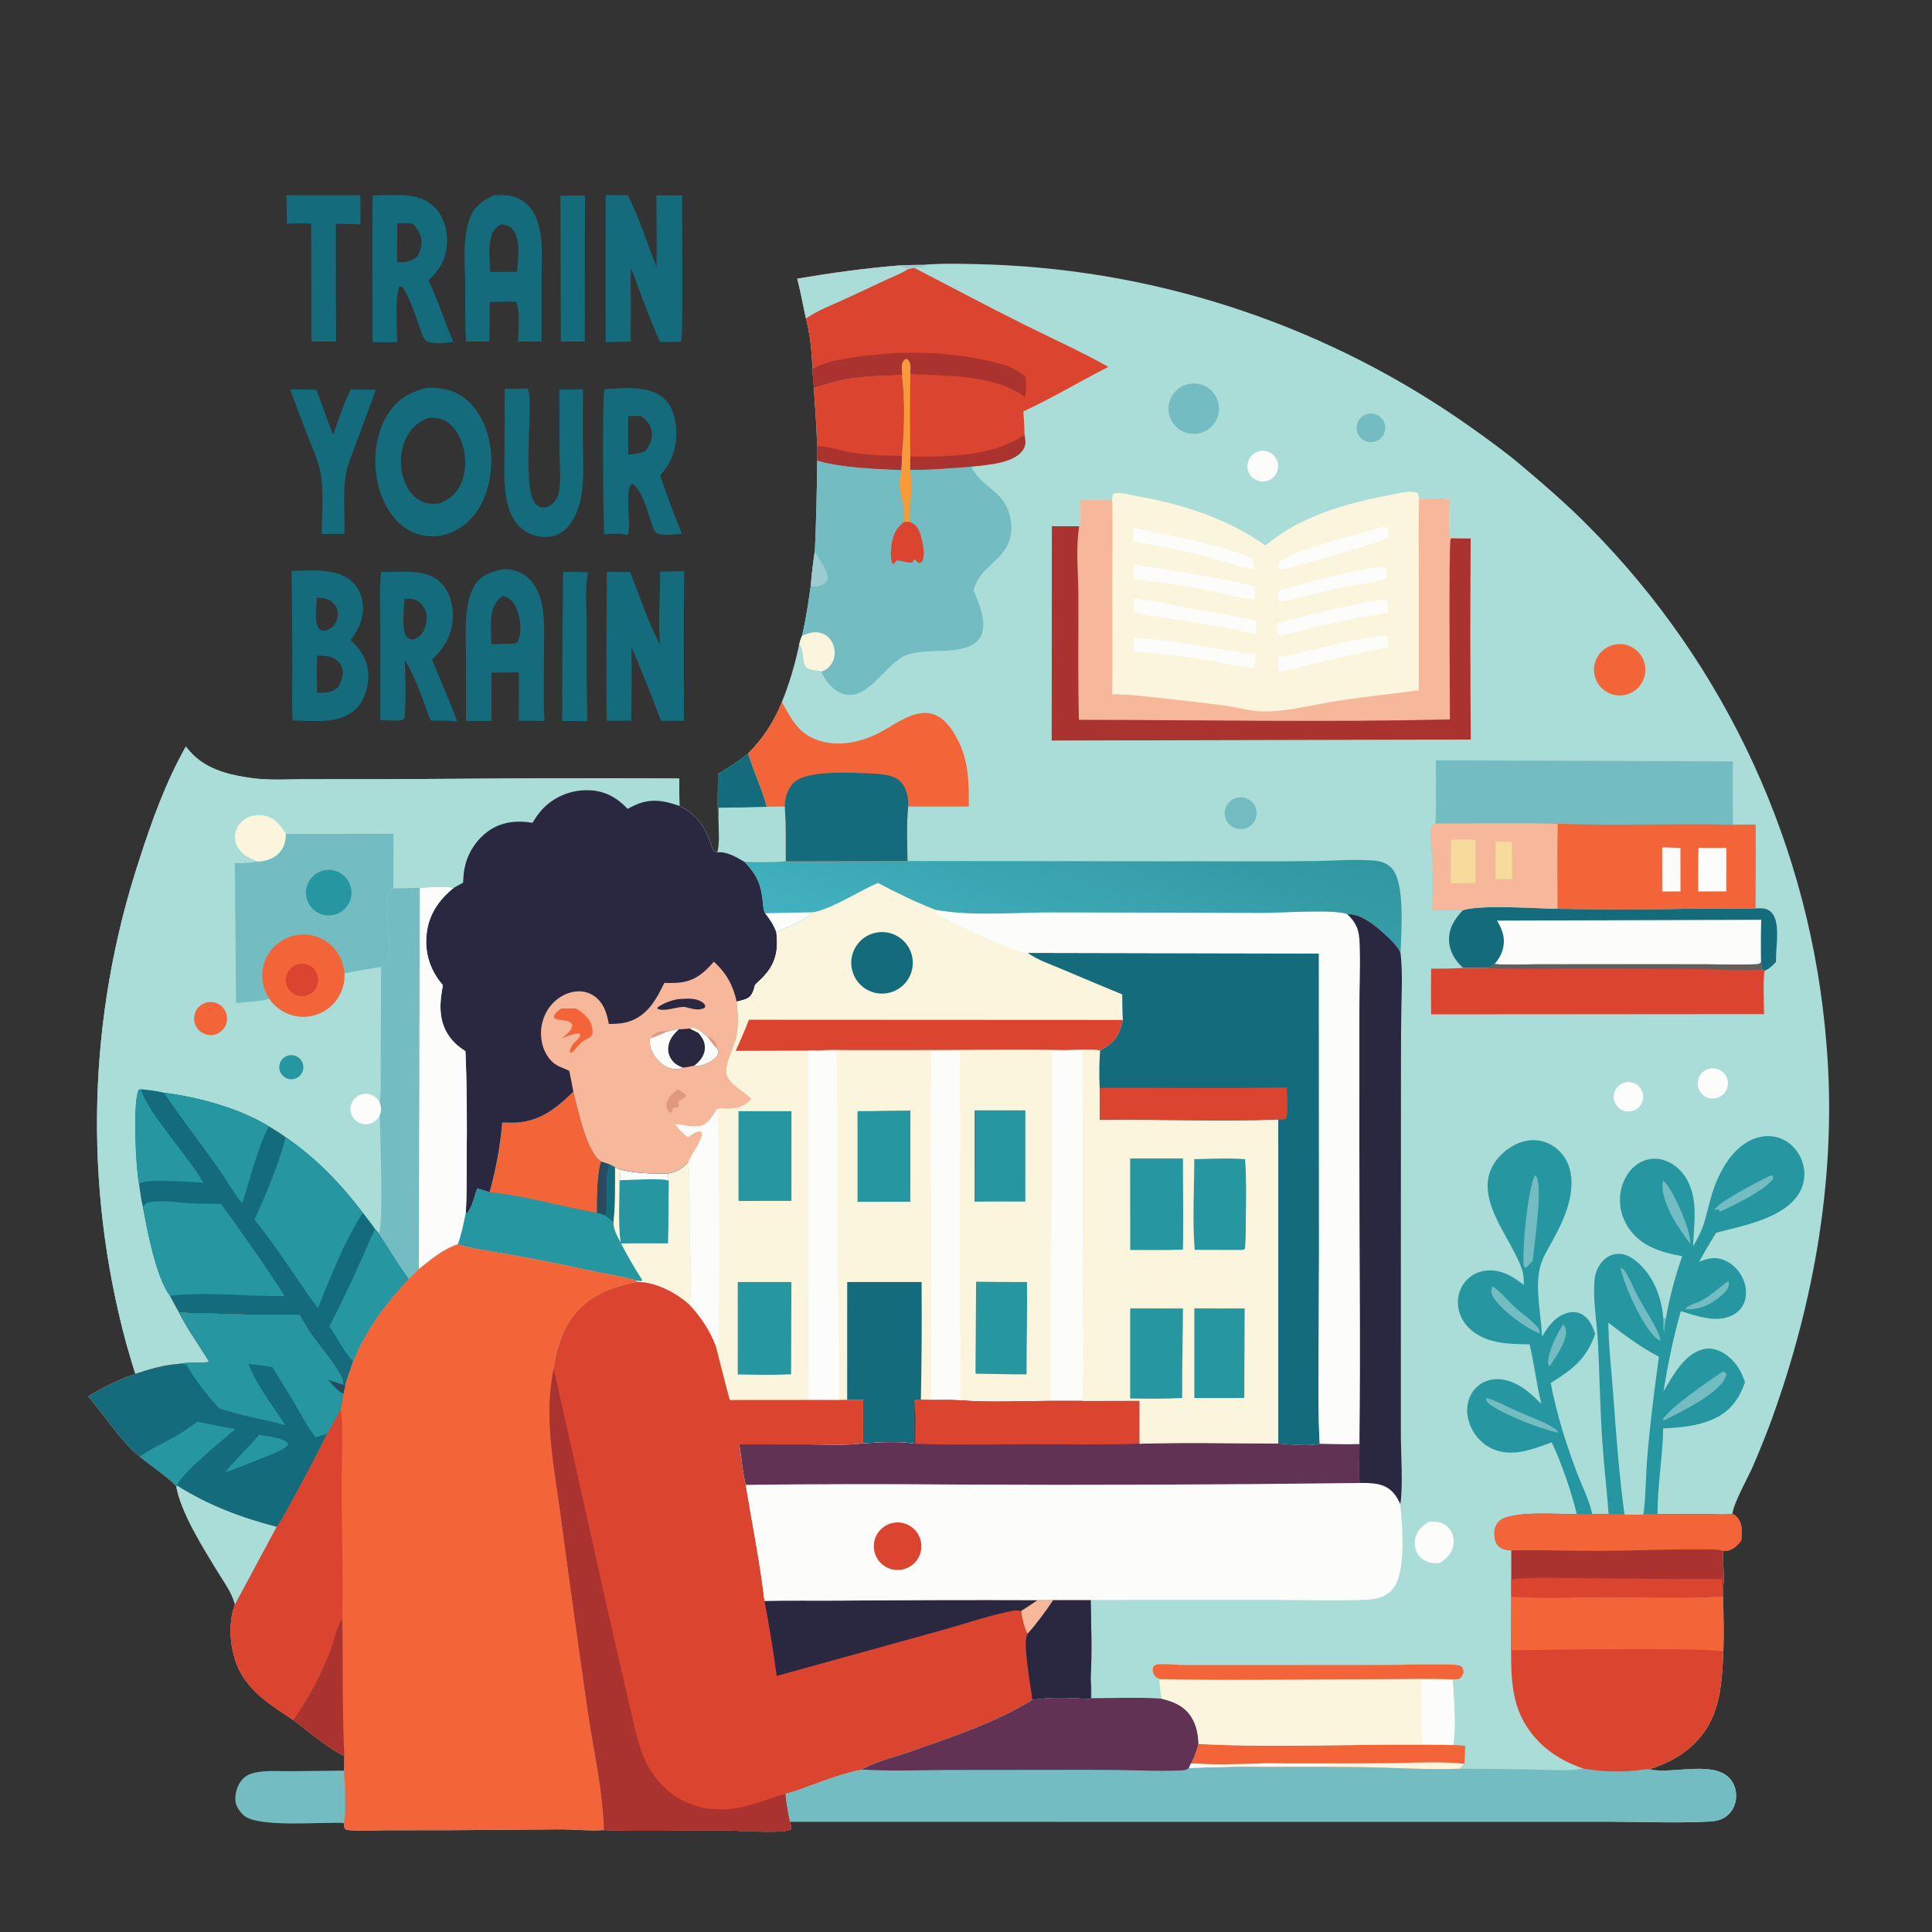 <?xml version="1.0" encoding="utf-8" ?>
<svg xmlns="http://www.w3.org/2000/svg" xmlns:xlink="http://www.w3.org/1999/xlink" width="1024" height="1024">
	<rect width="100%" height="100%" fill="#333333" stroke="none"/>
	<path fill="#AADCD8" d="M488.792 140.389C500.747 139.327 513.344 139.891 525.339 140.225C616.922 143.621 705.509 173.743 780.179 226.877C788.77 232.994 797.404 239.198 805.483 245.983C818.132 256.605 830.856 267.626 842.45 279.392C915.311 352.903 959.8 449.833 968.034 553.007C973.824 621.278 961.876 689.919 938.431 754.004C935.538 761.711 932.461 769.347 929.2 776.905C926.6 782.912 918.736 796.856 918.237 802.294C920.327 803.372 921.709 805.016 922.49 807.253C923.56 810.319 923.263 813.56 922.853 816.712C920.43 819.565 918.307 821.724 914.398 822.043C914.056 822.07 913.713 822.084 913.37 822.097C912.687 827.499 914.593 836.764 913.096 841.394C913.185 842.912 913.341 844.466 913.338 845.985C913.437 855.801 913.73 865.661 913.413 875.472C912.492 894.613 911.627 911.907 896.451 925.671C890.004 931.519 882.502 935.02 874.317 937.749C874.464 937.786 874.61 937.827 874.757 937.861C886.628 940.602 910.238 932.174 918.039 944.205C920.089 947.365 920.65 951.369 919.835 955.02C919.078 958.409 917.103 961.382 914.154 963.249C911.557 964.893 908.754 965.321 905.742 965.477C887.852 966.402 869.639 965.529 851.715 965.529L744.013 965.546L418.725 965.506C419.029 966.868 419.664 968.474 419.071 969.802C413.967 971.999 389.917 970.112 382.525 970.089C361.703 970.025 340.933 970.785 320.108 969.974C312.397 970.501 304.323 969.577 296.556 969.598L241.362 970.025L203.646 970.078C197.091 970.09 189.942 970.645 183.466 969.854C182.239 968.729 182.414 967.856 182.174 966.243C183.81 960.396 182.592 945.228 182.478 938.456L182.523 930.767C172.858 925.731 164.116 918.28 155.487 911.653C144.175 904.178 131.905 896.72 126.174 883.839C121.91 874.254 120.671 860.412 124.522 850.521C124.49 850.394 124.46 850.266 124.425 850.139C124.368 849.928 124.303 849.719 124.245 849.508C122.665 843.756 118.496 838.166 115.395 833.082C107.944 820.866 95.658 801.504 93.386 787.586C87.61 781.832 80.42 777.279 74.11 772.091C62.992 762.78 56.057 750.942 46.821 740.097C54.663 735.236 63.008 731.238 71.711 728.173C70.046 722.834 68.453 717.474 66.934 712.092C44.1 627.767 46.508 538.595 73.858 455.625C80.477 435.042 87.84 414.578 98.489 395.697C99.578 397.036 100.692 398.384 101.904 399.615C110.156 407.996 121.646 410.739 132.926 412.347C142.337 413.688 152.3 413.026 161.813 413.007L206.269 412.979C257.496 412.737 308.801 412.16 360.025 412.652C359.998 417.491 360.033 422.33 360.13 427.168C370.435 432.297 374.175 439.429 377.689 449.874C377.929 450.588 378.049 450.989 378.765 451.344C379.087 451.504 379.844 451.676 380.209 451.768C384.737 450.968 390.879 454.508 394.694 456.838C401.955 457.116 409.209 457.184 416.45 456.501C416.487 446.837 416.572 437.175 415.96 427.526C412.764 427.494 409.555 427.587 406.357 427.621C403.878 418.147 399.364 408.839 396.449 399.392C404.265 391.613 410.381 382.295 414.408 372.029C418.398 362.376 421.435 351.799 423.587 341.577C423.964 339.928 424.446 338.482 425.103 336.925C427.223 328.128 428.494 319.055 429.749 310.101C430.267 303.977 430.989 297.872 431.913 291.796C432.595 275.913 432.999 260.018 433.126 244.121L433.035 236.405C432.982 226.079 431.905 215.748 431.392 205.436C431.005 202.174 430.835 198.857 430.569 195.581C430.357 186.767 429.387 177.325 427.166 168.782C425.568 161.745 424.377 154.719 422.554 147.711C440.67 144.627 458.688 142.109 477.013 140.67C480.943 140.505 484.857 140.364 488.792 140.389Z"/>
	<path fill="#2696A1" d="M303.879 578.603C306.317 587.741 310.848 610.617 318.527 615.531C320.089 616.052 321.712 616.514 323.235 617.139C324.13 617.621 325.176 618.065 326 618.648C327.011 619.097 328.024 619.609 329.069 619.97C337.445 621.898 345.317 622.076 353.875 622.041C358.759 621.09 361.445 619.368 364.854 615.851C366.026 629.178 365.446 642.868 365.629 656.248C365.753 665.328 367.309 683.738 365.386 691.495C357.844 685 347.923 679.614 337.756 679.458L337.027 678.613C330.207 676.58 322.728 675.527 315.748 674.052C300.39 670.705 284.974 667.632 269.507 664.833C260.589 663.225 251.25 662.141 242.574 659.516C244.618 653.976 245.663 648.429 246.852 642.67L247.038 642.979L247.632 643.046C250.234 639.694 251.546 633.851 252.92 629.853L259.459 631.887C262.843 620.023 265.142 607.267 266.211 594.972C267.825 595.016 269.44 595.044 271.054 595.058C285.115 595.154 294.29 588.047 303.879 578.603Z"/>
	<path fill="#F36438" d="M303.879 578.603C306.317 587.741 310.848 610.617 318.527 615.531L318.52 615.928C316.431 623.673 316.488 634.789 316.496 642.847C297.468 639.524 278.679 633.802 259.459 631.887C262.843 620.023 265.142 607.267 266.211 594.972C267.825 595.016 269.44 595.044 271.054 595.058C285.115 595.154 294.29 588.047 303.879 578.603Z"/>
	<path fill="#FBF5DE" d="M364.854 615.851C366.026 629.178 365.446 642.868 365.629 656.248C365.753 665.328 367.309 683.738 365.386 691.495C357.844 685 347.923 679.614 337.756 679.458L337.027 678.613C338.053 678.891 338.976 678.958 340.036 679.003L340.313 678.319C336.298 672 332.539 665.677 329.122 659.013L354.077 658.981C354.361 647.93 354.283 636.89 354.473 625.841L353.875 622.041C358.759 621.09 361.445 619.368 364.854 615.851Z"/>
	<path fill="#254D60" d="M318.527 615.531C320.089 616.052 321.712 616.514 323.235 617.139C319.899 624.88 323.107 638.476 320.897 644.379L318.475 643.275L316.496 642.847C316.488 634.789 316.431 623.673 318.52 615.928L318.527 615.531Z"/>
	<path fill="#2E485B" d="M318.52 615.928C319.283 624.563 319.786 634.722 318.475 643.275L316.496 642.847C316.488 634.789 316.431 623.673 318.52 615.928Z"/>
	<path fill="#146B7C" d="M323.235 617.139C324.13 617.621 325.176 618.065 326 618.648C325.931 628.211 326.228 638.226 325.15 647.724L320.897 644.379C323.107 638.476 319.899 624.88 323.235 617.139Z"/>
	<path fill="#FBF5DE" d="M326 618.648C327.011 619.097 328.024 619.609 329.069 619.97C328.876 621.84 328.661 623.696 328.389 625.556C328.364 636.354 327.591 647.856 328.918 658.564C327.022 654.966 325.196 651.902 325.15 647.724C326.228 638.226 325.931 628.211 326 618.648Z"/>
	<path fill="#FCFCFB" d="M329.069 619.97C337.445 621.898 345.317 622.076 353.875 622.041L354.473 625.841C351.985 624.244 332.531 625.51 328.389 625.556C328.661 623.696 328.876 621.84 329.069 619.97Z"/>
	<path fill="#AADCD8" d="M98.489 395.697C99.578 397.036 100.692 398.384 101.904 399.615C110.156 407.996 121.646 410.739 132.926 412.347C142.337 413.688 152.3 413.026 161.813 413.007L206.269 412.979C257.496 412.737 308.801 412.16 360.025 412.652C359.998 417.491 360.033 422.33 360.13 427.168C370.435 432.297 374.175 439.429 377.689 449.874C377.929 450.588 378.049 450.989 378.765 451.344C379.087 451.504 379.844 451.676 380.209 451.768C384.737 450.968 390.879 454.508 394.694 456.838C401.544 464.137 403.406 468.91 404.405 478.829C404.581 480.582 404.621 482.504 405.57 484.05C408.1 487.238 410.086 490.278 411.505 494.131C412.433 502.057 411.737 508.838 406.636 515.343C404.765 517.729 402.445 519.856 400.239 521.934C399.475 524.654 398.96 527.469 396.33 529.025C394.661 530.014 392.353 530.431 390.476 530.902C391.338 536.949 391.526 542.94 390.466 548.985C389.385 555.15 382.224 566.327 386.202 571.897C389.176 576.061 394.636 578.857 398.311 582.453C394.286 586.478 391.129 587.603 385.373 587.603C383.853 587.603 381.111 587.141 379.879 587.964C377.658 591.475 375.55 595.796 371.112 596.772C367.077 597.66 361.856 596.127 357.739 595.804C359.856 598.355 361.971 600.617 364.504 602.76C366.279 601.573 368.956 599.325 371.191 599.67C371.364 599.697 371.527 599.765 371.695 599.813C372.26 601.099 372.117 601.778 371.637 603.104C370.004 607.61 366.731 611.427 364.854 615.851C361.445 619.368 358.759 621.09 353.875 622.041C345.317 622.076 337.445 621.898 329.069 619.97C328.024 619.609 327.011 619.097 326 618.648C325.176 618.065 324.13 617.621 323.235 617.139C321.712 616.514 320.089 616.052 318.527 615.531C310.848 610.617 306.317 587.741 303.879 578.603C294.29 588.047 285.115 595.154 271.054 595.058C269.44 595.044 267.825 595.016 266.211 594.972C265.142 607.267 262.843 620.023 259.459 631.887L252.92 629.853C251.546 633.851 250.234 639.694 247.632 643.046L247.038 642.979L246.852 642.67C245.663 648.429 244.618 653.976 242.574 659.516C234.684 662.163 228.47 667.574 221.998 672.619L216.627 677.782C204.309 691.26 194.108 704.452 187.243 721.565C185.797 725.791 184.159 730.033 182.988 734.34L181.6 733.84L181.901 733.072C181.664 727.427 169.153 713.182 165.379 707.745C162.981 704.291 160.853 700.711 158.795 697.048C144.377 697.059 129.96 696.812 115.551 696.306C108.649 696.104 101.67 696.252 94.805 695.493C99.578 704.894 105.525 712.956 110.951 721.884C105.538 722.572 99.716 721.838 94.444 722.954C86.577 723.421 79.16 725.745 71.711 728.173C70.046 722.834 68.453 717.474 66.934 712.092C44.1 627.767 46.508 538.595 73.858 455.625C80.477 435.042 87.84 414.578 98.489 395.697Z"/>
	<path fill="#292840" d="M282.258 436.112C284.061 433.155 285.843 430.447 288.341 428.012C294.674 421.844 303.253 418.535 312.087 418.851C320.535 419.071 326.964 422.694 332.661 428.73C333.777 428.109 334.914 427.522 336.067 426.973C344.517 422.97 351.701 424.186 360.13 427.168C370.435 432.297 374.175 439.429 377.689 449.874C377.929 450.588 378.049 450.989 378.765 451.344C379.087 451.504 379.844 451.676 380.209 451.768C384.737 450.968 390.879 454.508 394.694 456.838C401.544 464.137 403.406 468.91 404.405 478.829C404.581 480.582 404.621 482.504 405.57 484.05C408.1 487.238 410.086 490.278 411.505 494.131C412.433 502.057 411.737 508.838 406.636 515.343C404.765 517.729 402.445 519.856 400.239 521.934C399.475 524.654 398.96 527.469 396.33 529.025C394.661 530.014 392.353 530.431 390.476 530.902C391.338 536.949 391.526 542.94 390.466 548.985C389.385 555.15 382.224 566.327 386.202 571.897C389.176 576.061 394.636 578.857 398.311 582.453C394.286 586.478 391.129 587.603 385.373 587.603C383.853 587.603 381.111 587.141 379.879 587.964C377.658 591.475 375.55 595.796 371.112 596.772C367.077 597.66 361.856 596.127 357.739 595.804C359.856 598.355 361.971 600.617 364.504 602.76C366.279 601.573 368.956 599.325 371.191 599.67C371.364 599.697 371.527 599.765 371.695 599.813C372.26 601.099 372.117 601.778 371.637 603.104C370.004 607.61 366.731 611.427 364.854 615.851C361.445 619.368 358.759 621.09 353.875 622.041C345.317 622.076 337.445 621.898 329.069 619.97C328.024 619.609 327.011 619.097 326 618.648C325.176 618.065 324.13 617.621 323.235 617.139C321.712 616.514 320.089 616.052 318.527 615.531C310.848 610.617 306.317 587.741 303.879 578.603C294.29 588.047 285.115 595.154 271.054 595.058C269.44 595.044 267.825 595.016 266.211 594.972C265.142 607.267 262.843 620.023 259.459 631.887L252.92 629.853C251.546 633.851 250.234 639.694 247.632 643.046L247.038 642.979L246.852 642.67C247.485 632.965 247.28 623.02 247.36 613.288C247.514 594.662 247.522 575.81 246.676 557.205C243.203 554.896 240.22 552.448 237.845 548.949C232.276 540.746 232.965 531.396 234.74 522.174C234.474 521.859 234.21 521.541 233.949 521.221C227.842 513.779 225.068 504.83 226.083 495.22C227.183 484.807 232.458 477.071 240.421 470.608L245.449 467.842C245.534 465.975 245.657 464.089 245.903 462.236C247.019 453.666 251.557 445.913 258.482 440.743C265.581 435.537 273.814 434.694 282.258 436.112Z"/>
	<path fill="#F7B79B" d="M352.085 520.952C354.3 521.005 356.517 521.048 358.73 520.91C367.722 520.348 372.688 516.162 378.387 509.7C385.05 515.872 388.492 522.087 390.476 530.902C391.338 536.949 391.526 542.94 390.466 548.985C389.385 555.15 382.224 566.327 386.202 571.897C389.176 576.061 394.636 578.857 398.311 582.453C394.286 586.478 391.129 587.603 385.373 587.603C383.853 587.603 381.111 587.141 379.879 587.964C377.658 591.475 375.55 595.796 371.112 596.772C367.077 597.66 361.856 596.127 357.739 595.804C359.856 598.355 361.971 600.617 364.504 602.76C366.279 601.573 368.956 599.325 371.191 599.67C371.364 599.697 371.527 599.765 371.695 599.813C372.26 601.099 372.117 601.778 371.637 603.104C370.004 607.61 366.731 611.427 364.854 615.851C361.445 619.368 358.759 621.09 353.875 622.041C345.317 622.076 337.445 621.898 329.069 619.97C328.024 619.609 327.011 619.097 326 618.648C325.176 618.065 324.13 617.621 323.235 617.139C321.712 616.514 320.089 616.052 318.527 615.531C310.848 610.617 306.317 587.741 303.879 578.603C303.205 574.905 302.517 571.22 301.697 567.552C299.523 566.4 297.092 565.744 294.964 564.499C291.31 562.361 288.64 557.925 287.563 553.927C285.872 547.714 286.773 541.082 290.061 535.547C292.959 530.765 297.776 527.026 303.277 525.817C307.146 524.966 311.207 525.466 314.551 527.662C319.884 531.163 321.588 536.81 322.71 542.719C326.734 542.691 330.499 542.541 334.331 541.103C343.557 537.644 348.098 529.306 352.085 520.952Z"/>
	<path fill="#292840" d="M365.605 545.133C367.011 544.655 367.792 544.597 369.179 545.27C370.349 545.837 371.551 546.729 372.503 547.611L374.531 549.086C376.932 550.104 378.782 551.343 379.73 553.897C379.986 554.587 380.113 555.323 380.257 556.041C380.769 557.501 381.086 557.815 380.28 559.246C378.665 562.112 373.423 564.53 370.292 564.931C369.496 565.033 368.773 564.939 367.986 564.82C366.051 565.161 363.892 565.767 361.945 565.848C360.442 566.748 358.648 566.839 356.941 566.595C353.031 566.036 349.679 563.435 347.383 560.323C345.09 557.214 344.014 554.151 344.586 550.314C345.267 549.536 345.894 548.829 346.756 548.245C349.039 546.7 350.97 546.293 353.655 546.807C355.731 546.198 357.638 545.596 359.819 545.517C361.741 545.538 363.691 545.293 365.605 545.133Z"/>
	<path fill="#FCFCFB" d="M353.655 546.807C355.731 546.198 357.638 545.596 359.819 545.517C356.74 548.458 354.276 551.303 354.162 555.832C354.093 558.535 355.198 560.999 357.052 562.934C358.427 564.369 360.127 565.133 361.945 565.848C360.442 566.748 358.648 566.839 356.941 566.595C353.031 566.036 349.679 563.435 347.383 560.323C345.09 557.214 344.014 554.151 344.586 550.314C345.267 549.536 345.894 548.829 346.756 548.245C349.039 546.7 350.97 546.293 353.655 546.807Z"/>
	<path fill="#E0997E" d="M344.586 550.314C345.267 549.536 345.894 548.829 346.756 548.245C349.039 546.7 350.97 546.293 353.655 546.807C350.693 548.028 347.672 549.468 344.586 550.314Z"/>
	<path fill="#FCFCFB" d="M365.605 545.133C367.011 544.655 367.792 544.597 369.179 545.27C370.349 545.837 371.551 546.729 372.503 547.611L374.531 549.086C376.932 550.104 378.782 551.343 379.73 553.897C379.986 554.587 380.113 555.323 380.257 556.041C380.769 557.501 381.086 557.815 380.28 559.246C378.665 562.112 373.423 564.53 370.292 564.931C369.496 565.033 368.773 564.939 367.986 564.82C368.354 564.524 368.717 564.221 369.074 563.913C371.504 561.803 373.486 558.997 373.595 555.673C373.709 552.154 372.216 549.799 369.939 547.285L365.605 545.133Z"/>
	<path fill="#E0997E" d="M374.531 549.086C376.932 550.104 378.782 551.343 379.73 553.897C379.986 554.587 380.113 555.323 380.257 556.041C378.201 553.908 376.39 551.401 374.531 549.086Z"/>
	<path fill="#FBF5DE" d="M365.605 545.133C367.011 544.655 367.792 544.597 369.179 545.27C370.349 545.837 371.551 546.729 372.503 547.611L371.912 547.701L370.846 546.917L369.939 547.285L365.605 545.133Z"/>
	<path fill="#F36438" d="M297.413 534.562C300.059 534.5 302.717 534.538 305.364 534.529C307.494 535.876 309.575 537.332 311.2 539.282C313.517 542.061 314.284 544.695 313.96 548.259C313.302 549.688 311.853 550.243 310.52 550.94C306.273 553.157 304.471 557.585 302.518 558.09L301.982 557.263C302.195 555.82 302.756 554.896 303.496 553.676L303.801 553.181C304.865 552.184 306.167 551.126 306.997 549.936C307.617 549.047 307.603 549.058 307.38 547.943C304.853 547.215 300.156 549.436 297.699 550.332C300 548.385 303.117 546.39 303.401 543.165C301.574 539.793 296.631 541.524 293.756 539.557L293.589 538.47C294.391 536.66 295.882 535.732 297.413 534.562Z"/>
	<path fill="#292840" d="M359.068 529.607C361.774 529.447 364.704 529.112 367.393 529.47C369.467 529.746 372.385 530.672 373.556 532.547C374.006 533.268 373.712 533.448 373.464 534.175C370.053 535.975 366.527 534.526 362.992 533.706C358.919 533.361 351.795 536.609 348.321 534.561L348.746 533.728C352.195 531.544 355.121 530.422 359.068 529.607Z"/>
	<path fill="#E0997E" d="M359.089 577.305C360.638 578.072 362.385 579.073 363.452 580.451C363.674 582.316 360.548 582.552 359.518 583.869L359.877 586.025L359.302 586.801L356.985 587.128L356.467 587.938C356.145 588.923 356.091 589.214 355.306 589.939C355.05 589.731 354.772 589.547 354.539 589.314C353.608 588.385 353.117 586.832 353.212 585.527C353.484 581.783 356.532 579.611 359.089 577.305Z"/>
	<path fill="#146B7C" d="M73.732 627.835C72.023 619.802 70.249 583.652 73.556 577.545L74.684 577.337C78.78 577.686 82.887 578.157 86.882 579.162C105.465 581.549 126.577 587.273 142.616 597.016C145.583 598.851 148.606 600.622 151.392 602.727C167.602 613.838 180.436 627.236 192.291 642.759C194.45 645.585 196.679 648.382 198.724 651.292L200.913 653.878C206.191 661.743 211.085 670.149 216.627 677.782C204.309 691.26 194.108 704.452 187.243 721.565C185.797 725.791 184.159 730.033 182.988 734.34L181.6 733.84L181.901 733.072C181.664 727.427 169.153 713.182 165.379 707.745C162.981 704.291 160.853 700.711 158.795 697.048C144.377 697.059 129.96 696.812 115.551 696.306C108.649 696.104 101.67 696.252 94.805 695.493C93.122 692.654 91.613 689.68 90.035 686.779C82.629 676.557 78.169 652.688 75.779 639.912C74.781 635.972 74.331 631.853 73.732 627.835Z"/>
	<path fill="#2696A1" d="M151.392 602.727C167.602 613.838 180.436 627.236 192.291 642.759C182.371 658.282 175.378 676.322 168.518 693.36C157.028 677.871 147.036 661.431 134.845 646.396C140.826 633.682 148.068 616.258 151.392 602.727Z"/>
	<path fill="#2696A1" d="M75.779 639.912C76.627 638.433 76.846 637.766 78.647 637.34C85.122 635.81 94.103 637.443 100.722 637.763C106.161 638.025 111.627 638.013 117.072 638.018C128.738 653.967 140.268 670.343 150.928 686.978C130.724 687.141 110.162 684.567 90.035 686.779C82.629 676.557 78.169 652.688 75.779 639.912Z"/>
	<path fill="#2696A1" d="M86.882 579.162C105.465 581.549 126.577 587.273 142.616 597.016C136.984 606.464 132.081 626.48 128.421 637.903C123.478 631.863 119.755 624.887 115.227 618.536C105.846 605.379 95.923 592.553 86.882 579.162Z"/>
	<path fill="#2696A1" d="M198.724 651.292L200.913 653.878C206.191 661.743 211.085 670.149 216.627 677.782C204.309 691.26 194.108 704.452 187.243 721.565C182.191 716.486 178.725 708.924 174.562 703.045C183.271 686.279 191.196 668.623 198.724 651.292Z"/>
	<path fill="#2696A1" d="M73.732 627.835C72.023 619.802 70.249 583.652 73.556 577.545L74.684 577.337C77.578 588.734 100.641 614.07 107.797 626.882C102.082 626.512 77.87 624.67 74.102 627.181L73.732 627.835Z"/>
	<path fill="#73BCC1" d="M222.49 470.582C228.239 470.349 234.752 469.522 240.421 470.608C232.458 477.071 227.183 484.807 226.083 495.22C225.068 504.83 227.842 513.779 233.949 521.221C234.21 521.541 234.474 521.859 234.74 522.174C232.965 531.396 232.276 540.746 237.845 548.949C240.22 552.448 243.203 554.896 246.676 557.205C247.522 575.81 247.514 594.662 247.36 613.288C247.28 623.02 247.485 632.965 246.852 642.67C245.663 648.429 244.618 653.976 242.574 659.516C234.684 662.163 228.47 667.574 221.998 672.619L216.627 677.782C211.085 670.149 206.191 661.743 200.913 653.878C203.241 647.245 201.509 601.459 201.303 590.933C202.165 588.889 202.15 586.58 201.26 584.547C202.179 577.773 201.704 570.272 201.797 563.388L202.021 512.458C203.363 511.891 204.922 511.583 205.65 510.212C208.223 505.362 203.107 478.017 206.423 471.711C206.816 470.964 207.713 471.063 208.477 470.9C213.148 470.824 217.819 470.718 222.49 470.582Z"/>
	<path fill="#FCFCFB" d="M222.49 470.582C228.239 470.349 234.752 469.522 240.421 470.608C232.458 477.071 227.183 484.807 226.083 495.22C225.068 504.83 227.842 513.779 233.949 521.221C234.21 521.541 234.474 521.859 234.74 522.174C232.965 531.396 232.276 540.746 237.845 548.949C240.22 552.448 243.203 554.896 246.676 557.205C247.522 575.81 247.514 594.662 247.36 613.288C247.28 623.02 247.485 632.965 246.852 642.67C245.663 648.429 244.618 653.976 242.574 659.516C234.684 662.163 228.47 667.574 221.998 672.619L222.49 470.582Z"/>
	<path fill="#73BCC1" d="M151.512 442.012L208.532 441.892L208.477 470.9C207.713 471.063 206.816 470.964 206.423 471.711C203.107 478.017 208.223 505.362 205.65 510.212C204.922 511.583 203.363 511.891 202.021 512.458C195.537 513.609 188.952 514.459 182.538 515.955C183.058 525.727 177 534.647 167.725 537.767C158.451 540.887 148.233 537.441 142.741 529.342C138.099 530.921 130.196 531.012 125.1 531.612L124.47 457.498C128.616 457.556 132.54 457.476 136.606 456.61C140.55 456.491 144.449 455.35 147.387 452.593C150.52 449.651 151.321 446.144 151.512 442.012Z"/>
	<path fill="#F36438" d="M142.741 529.342C137.571 521.718 137.754 511.666 143.198 504.235C148.642 496.803 158.171 493.598 167 496.228C175.828 498.858 182.049 506.756 182.538 515.955C183.058 525.727 177 534.647 167.725 537.767C158.451 540.887 148.233 537.441 142.741 529.342Z"/>
	<path fill="#DB452F" d="M157.645 511.162C160.618 510.289 163.831 511.084 166.053 513.243C168.275 515.402 169.163 518.59 168.376 521.587C167.589 524.583 165.25 526.924 162.253 527.713C157.711 528.908 153.051 526.234 151.791 521.709C150.531 517.184 153.139 512.486 157.645 511.162Z"/>
	<path fill="#2696A1" d="M172.125 461.237C178.611 460.085 184.823 464.346 186.083 470.812C187.343 477.279 183.186 483.561 176.742 484.929C172.477 485.834 168.055 484.369 165.174 481.096C162.293 477.822 161.402 473.25 162.843 469.134C164.283 465.018 167.831 462 172.125 461.237Z"/>
	<path fill="#FBF5DE" d="M136.606 456.61C132.774 455.057 129.23 453.581 126.694 450.111C124.891 447.644 124.163 444.648 124.739 441.635C125.326 438.565 127.229 435.904 129.814 434.179C133.003 432.049 137.014 431.514 140.704 432.445C146.069 433.801 148.773 437.582 151.512 442.012C151.321 446.144 150.52 449.651 147.387 452.593C144.449 455.35 140.55 456.491 136.606 456.61Z"/>
	<path fill="#FCFCFB" d="M201.303 590.933C199.81 594.472 196.037 596.474 192.27 595.725C188.504 594.976 185.783 591.683 185.757 587.843C185.732 584.003 188.409 580.674 192.165 579.876C195.922 579.077 199.722 581.029 201.26 584.547C202.15 586.58 202.165 588.889 201.303 590.933Z"/>
	<path fill="#F36438" d="M109.877 531.27C114.541 530.329 119.104 533.285 120.152 537.926C121.201 542.568 118.351 547.198 113.734 548.352C110.761 549.096 107.614 548.231 105.439 546.072C103.144 543.794 102.291 540.437 103.22 537.34C104.148 534.243 106.707 531.91 109.877 531.27Z"/>
	<path fill="#2696A1" d="M153.687 559.268C157.078 558.886 160.173 561.231 160.722 564.599C161.271 567.968 159.081 571.174 155.744 571.889C153.434 572.384 151.039 571.566 149.514 569.761C147.989 567.957 147.582 565.459 148.455 563.263C149.328 561.068 151.339 559.532 153.687 559.268Z"/>
	<path fill="#F36438" d="M242.574 659.516C251.25 662.141 260.589 663.225 269.507 664.833C284.974 667.632 300.39 670.705 315.748 674.052C322.728 675.527 330.207 676.58 337.027 678.613L337.756 679.458C323.403 682.265 310.715 687.059 302.296 699.714C297.468 706.971 294.48 716.727 293.486 725.363C288.034 751.11 293.666 777.321 297.13 802.983C301.762 837.845 306.589 872.682 311.609 907.491C314.648 928.004 319.565 949.248 320.108 969.974C312.397 970.501 304.323 969.577 296.556 969.598L241.362 970.025L203.646 970.078C197.091 970.09 189.942 970.645 183.466 969.854C182.239 968.729 182.414 967.856 182.174 966.243C183.81 960.396 182.592 945.228 182.478 938.456L182.523 930.767C172.858 925.731 164.116 918.28 155.487 911.653C144.175 904.178 131.905 896.72 126.174 883.839C121.91 874.254 120.671 860.412 124.522 850.521C124.49 850.394 124.46 850.266 124.425 850.139C124.368 849.928 124.303 849.719 124.245 849.508C122.665 843.756 118.496 838.166 115.395 833.082C107.944 820.866 95.658 801.504 93.386 787.586C87.61 781.832 80.42 777.279 74.11 772.091C62.992 762.78 56.057 750.942 46.821 740.097C54.663 735.236 63.008 731.238 71.711 728.173C79.16 725.745 86.577 723.421 94.444 722.954C99.716 721.838 105.538 722.572 110.951 721.884C105.525 712.956 99.578 704.894 94.805 695.493C101.67 696.252 108.649 696.104 115.551 696.306C129.96 696.812 144.377 697.059 158.795 697.048C160.853 700.711 162.981 704.291 165.379 707.745C169.153 713.182 181.664 727.427 181.901 733.072L181.6 733.84L182.988 734.34C184.159 730.033 185.797 725.791 187.243 721.565C194.108 704.452 204.309 691.26 216.627 677.782L221.998 672.619C228.47 667.574 234.684 662.163 242.574 659.516Z"/>
	<path fill="#146B7C" d="M94.805 695.493C101.67 696.252 108.649 696.104 115.551 696.306C129.96 696.812 144.377 697.059 158.795 697.048C160.853 700.711 162.981 704.291 165.379 707.745C169.153 713.182 181.664 727.427 181.901 733.072L181.6 733.84L182.988 734.34L181.96 738.757L180.52 747.066L173.404 760.018C167.837 771.244 162.01 782.34 155.929 793.297C153.015 798.604 150.266 804.363 146.707 809.263L124.522 850.521C124.49 850.394 124.46 850.266 124.425 850.139C124.368 849.928 124.303 849.719 124.245 849.508C122.665 843.756 118.496 838.166 115.395 833.082C107.944 820.866 95.658 801.504 93.386 787.586C87.61 781.832 80.42 777.279 74.11 772.091C62.992 762.78 56.057 750.942 46.821 740.097C54.663 735.236 63.008 731.238 71.711 728.173C79.16 725.745 86.577 723.421 94.444 722.954C99.716 721.838 105.538 722.572 110.951 721.884C105.525 712.956 99.578 704.894 94.805 695.493Z"/>
	<path fill="#2696A1" d="M94.805 695.493C101.67 696.252 108.649 696.104 115.551 696.306C129.96 696.812 144.377 697.059 158.795 697.048C160.853 700.711 162.981 704.291 165.379 707.745C169.153 713.182 181.664 727.427 181.901 733.072L181.6 733.84L182.988 734.34L181.96 738.757L180.52 747.066L173.404 760.018C171.316 760.491 169.249 761.16 167.188 761.748C162.949 756.225 159.722 749.842 156.176 743.868C152.363 737.446 148.283 731.196 144.518 724.74C140.321 723.739 135.927 723.395 131.646 722.881C136.13 734.463 144.493 745.043 151.279 755.397C139.669 752.198 127.4 750.308 116.046 746.392C109.549 739.343 103.778 731.658 98.819 723.453C97.596 722.629 95.865 722.928 94.444 722.954C99.716 721.838 105.538 722.572 110.951 721.884C105.525 712.956 99.578 704.894 94.805 695.493Z"/>
	<path fill="#254D60" d="M173.948 731.397L181.6 733.84L182.988 734.34L181.96 738.757C178.721 736.963 176.359 734.137 173.948 731.397Z"/>
	<path fill="#AADCD8" d="M93.895 787.434C110.758 797.945 127.575 804.317 146.707 809.263L124.522 850.521C124.49 850.394 124.46 850.266 124.425 850.139C124.368 849.928 124.303 849.719 124.245 849.508C122.665 843.756 118.496 838.166 115.395 833.082C107.944 820.866 95.658 801.504 93.386 787.586L93.895 787.434Z"/>
	<path fill="#2696A1" d="M104.709 753.534C111.397 754.96 118.057 756.37 124.822 757.383C119.49 762.047 95.002 781.792 93.895 787.434L93.386 787.586C87.61 781.832 80.42 777.279 74.11 772.091C79.55 767.952 85.908 765.268 91.855 761.963C96.332 759.475 100.525 756.479 104.709 753.534Z"/>
	<path fill="#2696A1" d="M137.341 760.41C141.204 761.29 145.224 761.491 148.989 762.801C150.458 763.312 151.901 763.819 152.643 765.274L152.239 766.4C147.963 769.926 137.168 773.397 131.622 775.714C127.557 777.405 123.554 779.027 119.324 780.274C124.911 773.253 131.756 767.386 137.341 760.41Z"/>
	<path fill="#DB452F" d="M173.404 760.018L180.52 747.066C182.21 755.417 181.038 777.019 181.056 786.35C181.102 810.158 181.935 833.996 181.444 857.805C178.025 862.881 176.759 870.698 174.435 876.475C169.428 888.861 163.074 900.657 155.487 911.653C144.175 904.178 131.905 896.72 126.174 883.839C121.91 874.254 120.671 860.412 124.522 850.521L146.707 809.263C150.266 804.363 153.015 798.604 155.929 793.297C162.01 782.34 167.837 771.244 173.404 760.018Z"/>
	<path fill="#AA332F" d="M155.487 911.653C163.074 900.657 169.428 888.861 174.435 876.475C176.759 870.698 178.025 862.881 181.444 857.805C181.893 882.077 181.285 906.541 182.523 930.767C172.858 925.731 164.116 918.28 155.487 911.653Z"/>
	<path fill="#FBF5DE" d="M465.35 467.972C475.114 473.142 485.543 478.257 495.857 482.214L495.561 483.485C497.833 486.928 535.544 503.502 541.625 504.741C542.716 504.963 543.689 505.078 544.797 505.048C549.882 508.865 557.046 511.173 562.911 513.684C573.516 518.211 584.149 522.67 594.812 527.06C594.906 531.553 594.851 536.102 595.121 540.585C593.777 547.109 591.73 551.467 585.935 555.174C585.013 555.765 584.098 556.228 583.1 556.672C580.028 556.366 576.806 556.492 573.712 556.454C574.037 595.542 574.087 634.633 573.86 673.722C573.856 696.521 575.025 719.769 573.657 742.507L557.135 742.503C541.145 742.532 524.87 743.451 508.938 742.182C503.8 741.867 498.573 742.048 493.423 742.038L488.093 741.918C486.934 741.964 485.642 741.832 484.602 742.366C484.531 749.949 484.521 757.532 484.572 765.116C475.38 763.816 466.706 764.454 457.498 765.004L457.53 741.925L449.012 741.943L444.457 742.02L428.493 742.015L386.787 742.048C384.175 732.55 381.861 723.01 379.393 713.475C376.232 705.075 371.423 698.085 365.386 691.495C367.309 683.738 365.753 665.328 365.629 656.248C365.446 642.868 366.026 629.178 364.854 615.851C366.731 611.427 370.004 607.61 371.637 603.104C372.117 601.778 372.26 601.099 371.695 599.813C371.527 599.765 371.364 599.697 371.191 599.67C368.956 599.325 366.279 601.573 364.504 602.76C361.971 600.617 359.856 598.355 357.739 595.804C361.856 596.127 367.077 597.66 371.112 596.772C375.55 595.796 377.658 591.475 379.879 587.964C381.111 587.141 383.853 587.603 385.373 587.603C391.129 587.603 394.286 586.478 398.311 582.453C394.636 578.857 389.176 576.061 386.202 571.897C382.224 566.327 389.385 555.15 390.466 548.985C391.526 542.94 391.338 536.949 390.476 530.902C392.353 530.431 394.661 530.014 396.33 529.025C398.96 527.469 399.475 524.654 400.239 521.934C402.445 519.856 404.765 517.729 406.636 515.343C411.737 508.838 412.433 502.057 411.505 494.131C417.255 490.835 426.214 488.653 430.546 483.544C440.761 481.975 455.211 472.169 465.35 467.972Z"/>
	<path fill="#FBF5DE" d="M465.35 467.972C475.114 473.142 485.543 478.257 495.857 482.214L495.561 483.485C497.833 486.928 535.544 503.502 541.625 504.741C542.716 504.963 543.689 505.078 544.797 505.048C549.882 508.865 557.046 511.173 562.911 513.684C573.516 518.211 584.149 522.67 594.812 527.06C594.906 531.553 594.851 536.102 595.121 540.585C593.777 547.109 591.73 551.467 585.935 555.174C585.013 555.765 584.098 556.228 583.1 556.672C580.028 556.366 576.806 556.492 573.712 556.454L566.125 556.572C537.358 556.092 508.497 556.591 479.719 556.57L450.233 556.567C444.693 556.572 438.797 556.229 433.31 556.922C431.721 556.763 430.016 556.867 428.412 556.849L428.534 663.141C428.543 689.425 428.79 715.735 428.493 742.015L386.787 742.048C384.175 732.55 381.861 723.01 379.393 713.475C376.232 705.075 371.423 698.085 365.386 691.495C367.309 683.738 365.753 665.328 365.629 656.248C365.446 642.868 366.026 629.178 364.854 615.851C366.731 611.427 370.004 607.61 371.637 603.104C372.117 601.778 372.26 601.099 371.695 599.813C371.527 599.765 371.364 599.697 371.191 599.67C368.956 599.325 366.279 601.573 364.504 602.76C361.971 600.617 359.856 598.355 357.739 595.804C361.856 596.127 367.077 597.66 371.112 596.772C375.55 595.796 377.658 591.475 379.879 587.964C381.111 587.141 383.853 587.603 385.373 587.603C391.129 587.603 394.286 586.478 398.311 582.453C394.636 578.857 389.176 576.061 386.202 571.897C382.224 566.327 389.385 555.15 390.466 548.985C391.526 542.94 391.338 536.949 390.476 530.902C392.353 530.431 394.661 530.014 396.33 529.025C398.96 527.469 399.475 524.654 400.239 521.934C402.445 519.856 404.765 517.729 406.636 515.343C411.737 508.838 412.433 502.057 411.505 494.131C417.255 490.835 426.214 488.653 430.546 483.544C440.761 481.975 455.211 472.169 465.35 467.972Z"/>
	<path fill="#DB452F" d="M396.95 540.486L595.121 540.585C593.777 547.109 591.73 551.467 585.935 555.174C585.013 555.765 584.098 556.228 583.1 556.672C580.028 556.366 576.806 556.492 573.712 556.454L566.125 556.572C537.358 556.092 508.497 556.591 479.719 556.57L450.233 556.567C444.693 556.572 438.797 556.229 433.31 556.922C431.721 556.763 430.016 556.867 428.412 556.849L389.931 556.968C392.434 551.545 394.775 546.048 396.95 540.486Z"/>
	<path fill="#FCFCFB" d="M379.879 587.964C381.413 591.717 381.61 706.321 380.468 712.246C380.126 712.692 379.842 713.133 379.393 713.475C376.232 705.075 371.423 698.085 365.386 691.495C367.309 683.738 365.753 665.328 365.629 656.248C365.446 642.868 366.026 629.178 364.854 615.851C366.731 611.427 370.004 607.61 371.637 603.104C372.117 601.778 372.26 601.099 371.695 599.813C371.527 599.765 371.364 599.697 371.191 599.67C368.956 599.325 366.279 601.573 364.504 602.76C361.971 600.617 359.856 598.355 357.739 595.804C361.856 596.127 367.077 597.66 371.112 596.772C375.55 595.796 377.658 591.475 379.879 587.964Z"/>
	<path fill="#2696A1" d="M391.008 679.486L419.461 679.503L419.304 728.396C409.88 728.863 400.452 728.648 391.022 728.497L391.008 679.486Z"/>
	<path fill="#2696A1" d="M391.419 588.945L419.483 588.948L419.464 636.485L391.413 636.519L391.419 588.945Z"/>
	<path fill="#146B7C" d="M464.843 494.226C473.711 492.768 482.088 498.759 483.575 507.622C485.062 516.486 479.098 524.882 470.239 526.398C461.34 527.92 452.896 521.923 451.403 513.019C449.909 504.114 455.934 495.69 464.843 494.226Z"/>
	<path fill="#FCFCFB" d="M566.125 556.572L573.712 556.454C574.037 595.542 574.087 634.633 573.86 673.722C573.856 696.521 575.025 719.769 573.657 742.507L557.135 742.503C556.566 736.625 557.016 730.262 557.018 724.324L557.065 687.013C557.152 643.678 557.778 600.3 557.403 556.97C560.331 556.941 563.211 556.9 566.125 556.572Z"/>
	<path fill="#146B7C" d="M449.033 679.492L488.459 679.506C488.618 700.311 488.496 721.117 488.093 741.918C486.934 741.964 485.642 741.832 484.602 742.366C484.531 749.949 484.521 757.532 484.572 765.116C475.38 763.816 466.706 764.454 457.498 765.004L457.53 741.925L449.012 741.943L449.033 679.492Z"/>
	<path fill="#FCFCFB" d="M428.412 556.849C430.016 556.867 431.721 556.763 433.31 556.922C436.722 557.227 440.095 557.202 443.517 557.164C443.898 598.048 444.075 638.935 444.047 679.821C444.147 700.543 445.051 721.3 444.457 742.02L428.493 742.015C428.79 715.735 428.543 689.425 428.534 663.141L428.412 556.849Z"/>
	<path fill="#FCFCFB" d="M493.581 557.169L508.515 557.158C509.278 595.365 508.653 633.551 508.577 671.756C508.53 695.219 509.266 718.735 508.938 742.182C503.8 741.867 498.573 742.048 493.423 742.038C493.791 695.334 493.714 648.627 493.192 601.924C493.136 587 493.557 572.089 493.581 557.169Z"/>
	<path fill="#2696A1" d="M469.531 588.742L482.506 588.623L482.493 636.95L467.75 636.956L454.505 637.004L454.494 588.944C459.507 588.934 464.52 588.867 469.531 588.742Z"/>
	<path fill="#2696A1" d="M517.35 679.331C526.342 679.464 535.335 679.522 544.327 679.504C544.505 695.797 544.099 712.156 544.083 728.46C535.074 728.489 526.05 728.148 517.037 728.085L517.35 679.331Z"/>
	<path fill="#2696A1" d="M516.501 588.486L543.464 588.503L543.46 636.85C534.472 636.785 525.484 636.801 516.496 636.897L516.501 588.486Z"/>
	<path fill="#DB452F" d="M337.756 679.458C347.923 679.614 357.844 685 365.386 691.495C371.423 698.085 376.232 705.075 379.393 713.475C381.861 723.01 384.175 732.55 386.787 742.048L428.493 742.015L444.457 742.02L449.012 741.943L457.53 741.925L457.498 765.004C448.058 766.239 438.735 765.636 429.251 765.576L391.817 765.535C393.092 772.304 393.39 779.235 394.998 785.933L395.156 786.608C395.188 786.743 395.224 786.877 395.258 787.011C398.615 807.478 402.783 827.914 405.19 848.514C418.663 848.238 432.164 848.473 445.642 848.363C480.415 848.062 515.191 847.973 549.966 848.098L558.239 848.029L578.092 848.027C578.308 861.659 578.869 875.358 578.092 888.978C577.875 892.837 577.928 896.667 577.998 900.53C567.814 899.994 557.237 899.254 547.146 901.017C526.914 913.438 503.793 920.871 481.528 928.753C473.524 931.586 464.095 933.555 456.847 937.945C447.668 939.786 439.258 942.825 430.501 946.018C425.909 947.693 421.127 949.707 416.344 950.716C416.815 955.693 417.61 960.633 418.725 965.506C419.029 966.868 419.664 968.474 419.071 969.802C413.967 971.999 389.917 970.112 382.525 970.089C361.703 970.025 340.933 970.785 320.108 969.974C319.565 949.248 314.648 928.004 311.609 907.491C306.589 872.682 301.762 837.845 297.13 802.983C293.666 777.321 288.034 751.11 293.486 725.363C294.48 716.727 297.468 706.971 302.296 699.714C310.715 687.059 323.403 682.265 337.756 679.458Z"/>
	<path fill="#AA332F" d="M293.486 725.363L293.621 725.94L325.132 867.115L333.615 903.673C335.888 913.347 337.741 923.704 341.815 932.803C345.201 940.366 351.415 947.936 358.443 952.384C369.318 959.266 382.296 960.554 394.579 957.486C401.973 955.639 409.024 952.731 416.344 950.716C416.815 955.693 417.61 960.633 418.725 965.506C419.029 966.868 419.664 968.474 419.071 969.802C413.967 971.999 389.917 970.112 382.525 970.089C361.703 970.025 340.933 970.785 320.108 969.974C319.565 949.248 314.648 928.004 311.609 907.491C306.589 872.682 301.762 837.845 297.13 802.983C293.666 777.321 288.034 751.11 293.486 725.363Z"/>
	<path fill="#292840" d="M405.19 848.514C418.663 848.238 432.164 848.473 445.642 848.363C480.415 848.062 515.191 847.973 549.966 848.098C547.081 850.091 544.154 852.021 541.187 853.888C538.508 853.195 535.942 853.887 533.306 854.468C521.843 856.991 510.514 860.934 499.178 864.041L411.665 888.273C409.838 874.897 407.77 861.774 405.19 848.514Z"/>
	<path fill="#292840" d="M549.966 848.098L558.239 848.029L578.092 848.027C578.308 861.659 578.869 875.358 578.092 888.978C577.875 892.837 577.928 896.667 577.998 900.53C567.814 899.994 557.237 899.254 547.146 901.017C546.569 894.642 541.671 869.949 544.624 865.947C542.57 862.083 541.868 858.157 541.187 853.888C544.154 852.021 547.081 850.091 549.966 848.098Z"/>
	<path fill="#F7B79B" d="M549.966 848.098L558.239 848.029C554.025 854.302 549.672 860.3 544.624 865.947C542.57 862.083 541.868 858.157 541.187 853.888C544.154 852.021 547.081 850.091 549.966 848.098Z"/>
	<path fill="#FCFCFB" d="M488.093 741.918L493.423 742.038C498.573 742.048 503.8 741.867 508.938 742.182C524.87 743.451 541.145 742.532 557.135 742.503L573.657 742.507L603.975 742.437L603.983 765.209C628.496 764.378 653.001 765.053 677.52 765.087C683.85 765.454 693.557 766.762 699.471 765.191C706.483 765.269 713.532 765.489 720.541 765.314C720.523 772.19 720.321 779.126 720.575 785.994C726.952 785.994 733.377 785.859 738.164 790.819C739.927 792.646 741.096 794.868 742.188 797.134C743.17 808.498 745.643 833.83 737.975 842.46C733.767 847.196 728.148 847.818 722.207 848.002C706.265 848.497 690.184 847.998 674.224 847.998L578.092 848.027L558.239 848.029L549.966 848.098C515.191 847.973 480.415 848.062 445.642 848.363C432.164 848.473 418.663 848.238 405.19 848.514C402.783 827.914 398.615 807.478 395.258 787.011C395.224 786.877 395.188 786.743 395.156 786.608L394.998 785.933C393.39 779.235 393.092 772.304 391.817 765.535L429.251 765.576C438.735 765.636 448.058 766.239 457.498 765.004C466.706 764.454 475.38 763.816 484.572 765.116C484.521 757.532 484.531 749.949 484.602 742.366C485.642 741.832 486.934 741.964 488.093 741.918Z"/>
	<path fill="#623254" d="M488.093 741.918L493.423 742.038C498.573 742.048 503.8 741.867 508.938 742.182C524.87 743.451 541.145 742.532 557.135 742.503L573.657 742.507L603.975 742.437L603.983 765.209C628.496 764.378 653.001 765.053 677.52 765.087C683.85 765.454 693.557 766.762 699.471 765.191C706.483 765.269 713.532 765.489 720.541 765.314C720.523 772.19 720.321 779.126 720.575 785.994C649.751 786.903 578.92 787.185 508.091 786.842C470.481 786.481 432.867 786.538 395.258 787.011C395.224 786.877 395.188 786.743 395.156 786.608L394.998 785.933C393.39 779.235 393.092 772.304 391.817 765.535L429.251 765.576C438.735 765.636 448.058 766.239 457.498 765.004C466.706 764.454 475.38 763.816 484.572 765.116C484.521 757.532 484.531 749.949 484.602 742.366C485.642 741.832 486.934 741.964 488.093 741.918Z"/>
	<path fill="#DB452F" d="M488.093 741.918L493.423 742.038C498.573 742.048 503.8 741.867 508.938 742.182C524.87 743.451 541.145 742.532 557.135 742.503L573.657 742.507L603.975 742.437L603.983 765.209C584.086 765.898 563.975 765.409 544.053 765.444C524.392 765.478 504.655 766.069 485.013 765.189C485.063 757.696 485.533 749.801 484.602 742.366C485.642 741.832 486.934 741.964 488.093 741.918Z"/>
	<path fill="#DB452F" d="M473.202 807.179C479.953 805.792 486.567 810.083 488.052 816.813C489.537 823.543 485.343 830.218 478.635 831.801C474.209 832.845 469.563 831.425 466.477 828.083C463.392 824.742 462.345 819.998 463.738 815.668C465.131 811.339 468.747 808.095 473.202 807.179Z"/>
	<path fill="#73BCC1" d="M578.092 888.978C578.484 892.699 578.449 896.402 578.441 900.139C590.756 900.038 603.301 899.505 615.589 900.327C622.139 901.923 627.783 904.175 631.521 910.2C634.191 914.503 635.086 919.366 635.232 924.36C680.066 926.68 725.195 923.865 770.054 924.937C772.203 925.046 774.386 925.08 776.515 925.395C776.427 928.545 776.384 931.701 776.163 934.845C775.314 935.752 774.488 936.652 773.568 937.488C786.709 937.462 799.851 937.596 812.989 937.89C821.437 938.024 830.814 938.89 839.133 937.385C847.718 938.866 855.822 939.294 864.52 938.686C867.727 938.461 871.134 937.752 874.317 937.749C874.464 937.786 874.61 937.827 874.757 937.861C886.628 940.602 910.238 932.174 918.039 944.205C920.089 947.365 920.65 951.369 919.835 955.02C919.078 958.409 917.103 961.382 914.154 963.249C911.557 964.893 908.754 965.321 905.742 965.477C887.852 966.402 869.639 965.529 851.715 965.529L744.013 965.546L418.725 965.506C417.61 960.633 416.815 955.693 416.344 950.716C421.127 949.707 425.909 947.693 430.501 946.018C439.258 942.825 447.668 939.786 456.847 937.945C464.095 933.555 473.524 931.586 481.528 928.753C503.793 920.871 526.914 913.438 547.146 901.017C557.237 899.254 567.814 899.994 577.998 900.53C577.928 896.667 577.875 892.837 578.092 888.978Z"/>
	<path fill="#623254" d="M578.092 888.978C578.484 892.699 578.449 896.402 578.441 900.139C590.756 900.038 603.301 899.505 615.589 900.327C622.139 901.923 627.783 904.175 631.521 910.2C634.191 914.503 635.086 919.366 635.232 924.36C634.219 927.963 633.066 931.369 631.29 934.679L630.158 937.064C628.728 938.414 626.715 938.328 624.858 938.399C613.726 938.822 602.527 938.307 591.393 938.116C580.159 938.026 568.924 938.007 557.69 938.06L502.12 938.116C490.327 938.185 478.539 938.628 466.747 938.29C463.446 938.195 460.146 938.08 456.847 937.945C464.095 933.555 473.524 931.586 481.528 928.753C503.793 920.871 526.914 913.438 547.146 901.017C557.237 899.254 567.814 899.994 577.998 900.53C577.928 896.667 577.875 892.837 578.092 888.978Z"/>
	<path fill="#F36438" d="M635.232 924.36C680.066 926.68 725.195 923.865 770.054 924.937C772.203 925.046 774.386 925.08 776.515 925.395C776.427 928.545 776.384 931.701 776.163 934.845C775.314 935.752 774.488 936.652 773.568 937.488C756.514 938.081 739.443 936.91 722.387 936.634C699.233 936.259 676.065 936.617 652.908 936.422C645.323 936.569 637.739 936.783 630.158 937.064L631.29 934.679C633.066 931.369 634.219 927.963 635.232 924.36Z"/>
	<path fill="#FBF5DE" d="M665.371 934.885C670.783 934.187 676.691 934.622 682.167 934.624L714.098 934.633C723.279 934.644 732.46 934.572 741.64 934.417C753.232 934.15 764.595 933.655 776.163 934.845C775.314 935.752 774.488 936.652 773.568 937.488C756.514 938.081 739.443 936.91 722.387 936.634C699.233 936.259 676.065 936.617 652.908 936.422C645.323 936.569 637.739 936.783 630.158 937.064L631.29 934.679C642.653 935.414 653.997 935.107 665.371 934.885Z"/>
	<path fill="#FCFCFB" d="M631.29 934.679C642.653 935.414 653.997 935.107 665.371 934.885C670.959 935.167 704.303 934.48 706.109 935.631C694.014 936.272 681.772 935.911 669.656 935.932C664.223 935.942 658.258 935.536 652.908 936.422C645.323 936.569 637.739 936.783 630.158 937.064L631.29 934.679Z"/>
	<path fill="#FBF5DE" d="M573.712 556.454C576.806 556.492 580.028 556.366 583.1 556.672C582.573 563.329 582.587 569.898 582.843 576.567L582.932 593.459C614.192 593.143 646.414 594.523 677.499 593.32L677.52 765.087C653.001 765.053 628.496 764.378 603.983 765.209L603.975 742.437L573.657 742.507C575.025 719.769 573.856 696.521 573.86 673.722C574.087 634.633 574.037 595.542 573.712 556.454Z"/>
	<path fill="#2696A1" d="M599.01 614.03L626.993 614.008C626.926 630.121 627.342 646.211 626.969 662.327C617.687 662.7 608.313 662.491 599.02 662.508L599.01 614.03Z"/>
	<path fill="#2696A1" d="M599.009 693.486L627 693.502C626.902 709.319 626.499 725.1 626.577 740.927C617.384 741.504 608.213 741.325 599.008 741.232L599.009 693.486Z"/>
	<path fill="#2696A1" d="M638.95 614.238C645.888 614.028 652.986 613.856 659.909 614.378C660.651 624.586 660.487 634.84 660.331 645.067C660.246 650.65 660.423 656.419 659.801 661.967C658.636 662.717 657.487 662.478 656.125 662.5L633.218 662.438C631.947 647.874 632.959 629.368 633.01 614.403L638.95 614.238Z"/>
	<path fill="#2696A1" d="M633.011 693.484L659.694 693.509L659.5 740.947L633.018 740.979L633.011 693.484Z"/>
	<path fill="#146B7C" d="M544.797 505.048L699.045 505.379L699.109 662.54L698.886 724.365C698.877 737.946 698.652 751.631 699.471 765.191C693.557 766.762 683.85 765.454 677.52 765.087L677.499 593.32C646.414 594.523 614.192 593.143 582.932 593.459L582.843 576.567C582.587 569.898 582.573 563.329 583.1 556.672C584.098 556.228 585.013 555.765 585.935 555.174C591.73 551.467 593.777 547.109 595.121 540.585C594.851 536.102 594.906 531.553 594.812 527.06C584.149 522.67 573.516 518.211 562.911 513.684C557.046 511.173 549.882 508.865 544.797 505.048Z"/>
	<path fill="#DB452F" d="M582.843 576.567C615.85 576.466 648.998 577.053 681.985 576.321C682.04 579.794 683.242 590.791 681.258 593.266C679.962 593.381 678.804 593.418 677.499 593.32C646.414 594.523 614.192 593.143 582.932 593.459L582.843 576.567Z"/>
	<path fill="#73BCC1" d="M478.131 198.792C478 197.034 477.803 195.107 478.005 193.359C478.165 191.979 478.806 191.077 479.857 190.211C480.707 190.263 480.831 190.072 481.435 190.801C483.093 192.803 482.609 195.72 482.513 198.148C482.237 212.765 482.227 227.386 482.485 242.004L482.467 249.002C493.236 249.116 504.098 248.095 514.836 247.305C518.372 254.858 524.401 257.487 529.849 263.268C535.369 269.126 537.613 279.21 534.922 286.773C531.039 297.688 518.559 301.213 516.02 312.984C518.858 319.746 523.241 329.575 519.997 336.884C518.535 340.176 515.447 342.056 512.141 343.148C502.02 346.493 490.935 343.593 480.704 347.118C469.034 351.14 459.385 374.204 444.723 366.872C440.578 364.799 437.005 360.199 435.327 355.954C433.026 355.09 430.167 355.623 427.994 354.255C424.491 352.05 426.674 344.797 423.587 341.577C423.964 339.928 424.446 338.482 425.103 336.925C427.223 328.128 428.494 319.055 429.749 310.101C430.267 303.977 430.989 297.872 431.913 291.796C432.595 275.913 432.999 260.018 433.126 244.121L433.035 236.405C432.982 226.079 431.905 215.748 431.392 205.436C435.904 204.356 440.254 202.685 444.824 201.706C455.731 199.37 467.024 199.136 478.131 198.792Z"/>
	<path fill="#DB452F" d="M478.131 198.792C479.687 212.431 479.466 227.904 478.033 241.596C477.956 244.091 477.984 246.637 477.737 249.119C463.119 248.385 447.317 248.038 433.126 244.121L433.035 236.405C432.982 226.079 431.905 215.748 431.392 205.436C435.904 204.356 440.254 202.685 444.824 201.706C455.731 199.37 467.024 199.136 478.131 198.792Z"/>
	<path fill="#AA332F" d="M433.035 236.405C438.757 236.515 444.737 238.74 450.416 239.682C459.357 241.165 468.976 241.593 478.033 241.596C477.956 244.091 477.984 246.637 477.737 249.119C463.119 248.385 447.317 248.038 433.126 244.121L433.035 236.405Z"/>
	<path fill="#F79B39" d="M478.131 198.792C478 197.034 477.803 195.107 478.005 193.359C478.165 191.979 478.806 191.077 479.857 190.211C480.707 190.263 480.831 190.072 481.435 190.801C483.093 192.803 482.609 195.72 482.513 198.148C482.237 212.765 482.227 227.386 482.485 242.004L482.467 249.002C482.839 252.954 483.229 256.916 483.004 260.887C482.708 266.121 481.736 271.31 481.99 276.567L479.132 276.656C479.161 273.787 479.289 270.781 478.792 267.949C478.17 264.406 476.803 260.538 476.771 256.94C476.749 254.384 477.343 251.647 477.737 249.119C477.984 246.637 477.956 244.091 478.033 241.596C479.466 227.904 479.687 212.431 478.131 198.792Z"/>
	<path fill="#DB452F" d="M481.99 276.567C482.794 276.852 483.499 277.167 484.219 277.63C486.965 279.397 488.088 283.621 488.747 286.63C489.437 289.78 490.511 294.948 488.531 297.698C487.962 298.488 487.815 298.303 486.944 298.424C486.224 297.741 485.505 297.074 484.745 296.437C484.109 297.201 484.3 296.925 483.813 297.665C483.71 297.822 483.609 297.981 483.508 298.14C480.724 298.481 478.109 297.096 475.285 297.092L473.699 298.919L473.054 298.743C471.897 295.982 472.098 292.258 472.47 289.299C473.162 283.809 474.761 280.136 479.132 276.656L481.99 276.567Z"/>
	<path fill="#FBF5DE" d="M425.103 336.925C428.824 335.463 432.259 334.278 436.144 335.875C438.734 336.939 440.573 339.071 441.586 341.648C442.69 344.455 442.724 347.78 441.442 350.536C440.393 352.79 438.483 354.796 436.141 355.697C435.875 355.799 435.598 355.868 435.327 355.954C433.026 355.09 430.167 355.623 427.994 354.255C424.491 352.05 426.674 344.797 423.587 341.577C423.964 339.928 424.446 338.482 425.103 336.925Z"/>
	<path fill="#9CCCD2" d="M429.749 310.101C430.267 303.977 430.989 297.872 431.913 291.796L432.077 292.262C433.516 296.264 440.581 303.879 438.276 307.907C437.16 309.857 434.653 310.581 432.596 310.842C431.841 310.938 431.102 310.965 430.342 310.947L429.749 310.101Z"/>
	<path fill="#2696A1" d="M897.396 660.594C899.494 657.032 901.349 653.527 902.717 649.617C904.634 644.137 905.652 638.371 907.385 632.832C911.166 620.746 919.076 605.926 932.452 602.719C937.448 601.521 942.63 602.203 946.981 605C951.629 607.988 954.819 612.911 955.952 618.294C957.07 623.563 955.959 629.06 952.881 633.48C944.209 646.125 923.494 649.655 909.621 653.383C906.4 658.421 903.459 663.571 900.548 668.792C905.25 666.927 909.007 665.889 913.956 667.925C918.669 669.864 922.448 674.049 924.241 678.78C925.743 682.744 925.963 687.395 924.08 691.274C922.464 694.6 919.483 696.866 916.021 698.028C907.937 700.742 898.659 697.28 890.88 694.924C886.849 708.979 884.014 723.135 881.646 737.555C886.472 729.415 892.724 717.528 902.713 715.13C906.673 714.18 910.429 715.228 913.807 717.373C919.688 721.107 922.816 726.247 924.897 732.726C921.615 741.594 917.3 747.855 908.524 751.936C900.155 755.827 890.617 756.698 881.51 757.066C881.277 772.255 878.494 787.381 878.507 802.547L871.077 802.764C867.681 802.975 864.406 802.953 861.008 802.765C858.236 802.525 855.397 802.561 852.612 802.497C851.597 789.064 849.984 775.688 849.129 762.217C848.057 745.308 847.808 728.349 846.945 711.428C846.397 700.676 844.15 688.935 845.149 678.256C845.449 675.12 846.599 672.126 848.475 669.595C850.507 666.829 853.349 664.978 856.798 664.611C860.746 664.191 864.491 666.114 867.43 668.593C876.38 676.145 880.788 687.6 881.598 699.026L882.964 698.664C884.958 687.406 887.883 676.593 891.6 665.786C880.809 663.847 870.365 660.893 863.67 651.529C859.456 645.636 857.633 638.195 859.085 631.058C860.245 625.353 863.371 619.863 868.358 616.687C872.147 614.274 876.641 613.505 880.995 614.648C886.849 616.184 891.341 620.176 894.234 625.406C900.19 636.172 897.725 648.88 897.396 660.594Z"/>
	<path fill="#AADCD8" d="M852.464 701.018C861.033 707.717 869.597 714.003 879.246 719.1C876.853 736.787 874.566 754.436 873.094 772.227C872.261 782.297 872.383 792.799 871.077 802.764C867.681 802.975 864.406 802.953 861.008 802.765C858.059 781.013 856.525 759.08 854.899 737.199C854.009 725.226 852.552 713.004 852.464 701.018Z"/>
	<path fill="#73BCC1" d="M881.598 699.026L882.964 698.664L881.911 706.356C881.6 703.841 881.51 701.559 881.598 699.026Z"/>
	<path fill="#73BCC1" d="M913.043 726.946L914.55 727.429C914.95 728.253 915.155 728.241 914.864 729.182C912.02 738.391 890.716 748.318 882.463 752.625L881.645 752.881L881.232 752.391C885.557 745.495 905.482 732.232 913.043 726.946Z"/>
	<path fill="#73BCC1" d="M881.389 625.769C881.907 626.12 882.377 626.492 882.791 626.966C887.532 632.391 896.239 652.211 895.928 659.294C895.022 658.184 894.192 657.015 893.362 655.849C887.925 648.212 879.714 635.671 881.389 625.769Z"/>
	<path fill="#73BCC1" d="M858.898 671.746C859.119 671.869 859.344 671.983 859.56 672.115C860.463 672.668 861.087 673.465 861.644 674.351C864.283 678.549 866.055 683.394 868.43 687.761C871.704 693.785 875.639 699.512 878.549 705.727C879.31 707.353 879.761 709.015 880.142 710.765C879.893 710.652 879.628 710.568 879.394 710.426C871.498 705.657 860.61 680.968 858.898 671.746Z"/>
	<path fill="#73BCC1" d="M938.73 622.876C939.298 623.023 938.899 622.894 939.831 623.483L939.877 624.554C936.409 630.443 918.009 639.416 911.256 642.307L911.394 641.717L910.722 640.999C909.94 641.156 909.401 641.244 908.595 641.202C911.659 636.534 932.713 625.845 938.73 622.876Z"/>
	<path fill="#73BCC1" d="M915.889 679.019C916.115 679.278 916.332 679.893 916.481 680.212C916.127 683.092 914.743 684.585 912.595 686.488C907.189 691.276 900.92 694.304 893.64 693.909L893.256 693.663C894.318 692.025 900.459 690.132 902.377 689.021C907.12 686.272 911.501 682.318 915.889 679.019Z"/>
	<path fill="#FCFCFB" d="M495.857 482.214C516.004 485.769 537.711 483.536 558.102 483.556L670.001 483.848C677.911 483.816 708.743 481.834 714.102 484.543C720.375 490.494 720.544 494.896 720.751 503.226C721.015 513.829 720.529 524.462 720.51 535.071L720.495 607.871C720.491 660.326 721.217 712.873 720.541 765.314C713.532 765.489 706.483 765.269 699.471 765.191C698.652 751.631 698.877 737.946 698.886 724.365L699.109 662.54L699.045 505.379L544.797 505.048C543.689 505.078 542.716 504.963 541.625 504.741C535.544 503.502 497.833 486.928 495.561 483.485L495.857 482.214Z"/>
	<path fill="#DB452F" d="M422.554 147.711C440.67 144.627 458.688 142.109 477.013 140.67C477.83 141.139 478.424 141.444 479.346 141.665C480.224 141.874 480.592 142.123 481.289 142.672L484.425 141.893C503.68 151.836 522.822 162.065 542.207 171.746C557.185 179.225 572.918 186.231 587.474 194.47C572.387 202.093 557.725 210.98 542.414 218.05C542.627 222.12 542.982 226.234 543.004 230.307C543.435 233.522 543.993 236.098 541.87 238.902C536.881 245.492 523.589 246.342 516.048 247.173L514.836 247.305C504.098 248.095 493.236 249.116 482.467 249.002L482.485 242.004C482.227 227.386 482.237 212.765 482.513 198.148C482.609 195.72 483.093 192.803 481.435 190.801C480.831 190.072 480.707 190.263 479.857 190.211C478.806 191.077 478.165 191.979 478.005 193.359C477.803 195.107 478 197.034 478.131 198.792C467.024 199.136 455.731 199.37 444.824 201.706C440.254 202.685 435.904 204.356 431.392 205.436C431.005 202.174 430.835 198.857 430.569 195.581C430.357 186.767 429.387 177.325 427.166 168.782C425.568 161.745 424.377 154.719 422.554 147.711Z"/>
	<path fill="#AA332F" d="M430.569 195.581C436.935 191.816 444.779 190.584 451.989 189.463C476.99 185.577 503.381 185.971 527.98 192.256C533.649 193.704 539.472 195.626 543.645 199.92C543.949 203.544 544.021 206.801 543.242 210.394C526.101 198.109 502.578 199.626 482.513 198.148C482.609 195.72 483.093 192.803 481.435 190.801C480.831 190.072 480.707 190.263 479.857 190.211C478.806 191.077 478.165 191.979 478.005 193.359C477.803 195.107 478 197.034 478.131 198.792C467.024 199.136 455.731 199.37 444.824 201.706C440.254 202.685 435.904 204.356 431.392 205.436C431.005 202.174 430.835 198.857 430.569 195.581Z"/>
	<path fill="#AADCD8" d="M422.554 147.711C440.67 144.627 458.688 142.109 477.013 140.67C477.83 141.139 478.424 141.444 479.346 141.665C480.224 141.874 480.592 142.123 481.289 142.672C477.628 145.036 473.241 146.656 469.267 148.493C461.99 151.856 454.778 155.364 447.474 158.668C440.685 161.74 433.349 164.573 427.166 168.782C425.568 161.745 424.377 154.719 422.554 147.711Z"/>
	<path fill="#AA332F" d="M482.485 242.004C502.052 242.137 526.558 242.127 543.004 230.307C543.435 233.522 543.993 236.098 541.87 238.902C536.881 245.492 523.589 246.342 516.048 247.173L514.836 247.305C504.098 248.095 493.236 249.116 482.467 249.002L482.485 242.004Z"/>
	<path fill="#DB452F" d="M800.997 846.213C817.931 847.279 835.31 846.467 852.293 846.484C872.729 846.504 892.9 847.307 913.338 845.985C913.437 855.801 913.73 865.661 913.413 875.472C912.492 894.613 911.627 911.907 896.451 925.671C890.004 931.519 882.502 935.02 874.317 937.749C871.134 937.752 867.727 938.461 864.52 938.686C855.822 939.294 847.718 938.866 839.133 937.385C830.412 934.326 822.589 930.13 816.022 923.536C801.784 909.239 800.915 893.836 800.898 874.715L800.997 846.213Z"/>
	<path fill="#F36438" d="M800.997 846.213C817.931 847.279 835.31 846.467 852.293 846.484C872.729 846.504 892.9 847.307 913.338 845.985C913.437 855.801 913.73 865.661 913.413 875.472C908.084 872.973 813.471 874.466 800.898 874.715L800.997 846.213Z"/>
	<defs>
		<linearGradient id="gradient_0" gradientUnits="userSpaceOnUse" x1="596.306" y1="406.607" x2="547.956" y2="535.677">
			<stop offset="0" stop-color="#31969F"/>
			<stop offset="1" stop-color="#42B1BF"/>
		</linearGradient>
	</defs>
	<path fill="url(#gradient_0)" d="M480.998 456.361L653.51 456.511C668.211 456.575 682.913 456.526 697.613 456.362C707.782 456.175 718.345 455.289 728.488 456.149C731.929 456.441 734.973 457.468 737.451 459.966C744.813 467.388 742.721 493.454 742.356 504.092L742.314 505.194C740.923 501.388 735.772 496.773 732.763 494.077C728.03 489.836 720.744 484.166 714.102 484.543C708.743 481.834 677.911 483.816 670.001 483.848L558.102 483.556C537.711 483.536 516.004 485.769 495.857 482.214C485.543 478.257 475.114 473.142 465.35 467.972C455.211 472.169 440.761 481.975 430.546 483.544C426.214 488.653 417.255 490.835 411.505 494.131C410.086 490.278 408.1 487.238 405.57 484.05C404.621 482.504 404.581 480.582 404.405 478.829C403.406 468.91 401.544 464.137 394.694 456.838C401.955 457.116 409.209 457.184 416.45 456.501L480.998 456.361Z"/>
	<path fill="#FCFCFB" d="M405.57 484.05C413.894 483.797 422.219 483.628 430.546 483.544C426.214 488.653 417.255 490.835 411.505 494.131C410.086 490.278 408.1 487.238 405.57 484.05Z"/>
	<path fill="#292840" d="M714.102 484.543C720.744 484.166 728.03 489.836 732.763 494.077C735.772 496.773 740.923 501.388 742.314 505.194C743.418 514.772 742.949 524.422 742.758 534.038C742.609 543.257 742.537 552.478 742.543 561.698L742.477 673.701L742.483 760.443C742.494 770.246 743.726 788.512 742.188 797.134C741.096 794.868 739.927 792.646 738.164 790.819C733.377 785.859 726.952 785.994 720.575 785.994C720.321 779.126 720.523 772.19 720.541 765.314C721.217 712.873 720.491 660.326 720.495 607.871L720.51 535.071C720.529 524.462 721.015 513.829 720.751 503.226C720.544 494.896 720.375 490.494 714.102 484.543Z"/>
	<path fill="#F36438" d="M396.449 399.392C404.265 391.613 410.381 382.295 414.408 372.029C419.649 381.564 423.481 389.485 434.893 392.787C445.926 395.98 457.967 392.938 467.745 387.49C475.208 383.332 484.946 375.902 493.975 378.367C500.415 380.125 504.454 386.168 507.425 391.746C513.475 403.104 513.566 414.973 513.488 427.498L481.347 427.499C480.351 437.003 480.873 446.809 480.998 456.361L416.45 456.501C416.487 446.837 416.572 437.175 415.96 427.526C412.764 427.494 409.555 427.587 406.357 427.621C403.878 418.147 399.364 408.839 396.449 399.392Z"/>
	<path fill="#146B7C" d="M415.96 427.526C416.098 422.638 417.162 418.283 420.829 414.752C427.887 407.954 452.38 409.569 462.354 410.013C467.281 410.233 474.212 410.692 477.644 414.653C480.703 418.183 481.509 422.962 481.347 427.499C480.351 437.003 480.873 446.809 480.998 456.361L416.45 456.501C416.487 446.837 416.572 437.175 415.96 427.526Z"/>
	<path fill="#2696A1" d="M807.69 681.057C807.635 678.542 807.623 676.039 806.906 673.605C801.726 656.021 776.818 632.017 795.052 612.645C799.589 607.825 806.157 604.271 812.872 604.288C818.278 604.302 823.424 606.772 827.082 610.706C831.768 615.745 833.265 622.272 832.866 628.975C832.234 639.586 827.484 649.32 822.41 658.455C819.787 663.18 816.98 667.616 815.938 673.006C813.752 684.317 816.859 696.991 817.305 708.423C820.619 702.928 824.555 697.321 831.222 695.763C833.866 695.144 836.638 695.452 838.957 696.913C842.578 699.194 844.105 703.076 845.465 706.942C841.061 720.048 833.412 725.954 821.914 733C824.939 748.987 829.696 764.075 835.343 779.326C838.16 786.936 842.178 794.563 843.954 802.492L835.735 802.514C832.998 791.047 827.55 775.146 822.441 764.485C812.418 768.069 801.505 772.637 791.011 767.906C785.211 765.24 780.786 760.277 778.799 754.211C777.103 749.17 777.123 743.767 779.721 739.031C781.751 735.261 785.271 732.516 789.422 731.466C795.437 729.982 801.553 732.015 806.62 735.264C810.5 737.752 813.731 740.899 817.003 744.118C814.283 733.676 813.263 722.977 810.717 712.535C799.526 712.351 786.921 712.242 778.449 703.739C774.714 699.99 772.546 695.036 772.718 689.713C772.822 685.181 774.736 680.88 778.032 677.767C781.598 674.461 786.424 672.994 791.238 673.376C797.651 673.885 802.756 677.262 807.69 681.057Z"/>
	<path fill="#73BCC1" d="M813.51 622.86C813.74 623.07 813.98 623.272 814.183 623.508C817.941 627.89 813.137 660.641 812.327 668.271L808.838 672C808.021 671.849 808.103 671.671 807.633 671.032C806.691 661.729 809.635 631.145 813.51 622.86Z"/>
	<path fill="#73BCC1" d="M791.006 681.79C792.002 682.322 792.935 683.081 793.784 683.816C796.896 686.509 799.593 689.781 802.618 692.593C806.6 696.294 812 699.626 815.271 703.916C815.98 704.847 816.081 705.688 816.181 706.826C809.284 704.467 794.099 693.319 790.959 686.502C790.142 684.727 790.422 683.527 791.006 681.79Z"/>
	<path fill="#73BCC1" d="M787.547 740.986C788.845 741.256 790.12 741.633 791.356 742.113C796.031 743.963 800.535 746.39 805.148 748.409C810.888 750.92 817.235 753.037 822.598 756.28C823.959 757.103 825.272 757.865 825.915 759.38C816.401 757.358 797.576 750.043 789.814 744.481C788.324 743.414 787.851 742.787 787.547 740.986Z"/>
	<path fill="#73BCC1" d="M828.576 701.828C829.123 702.624 829.721 703.586 829.907 704.552C831.023 710.351 824.522 719.209 821.543 723.983L820.979 723.806L820.459 722.78C820.473 716.376 825.133 707.091 828.576 701.828Z"/>
	<path fill="#AA332F" d="M843.954 802.492L852.612 802.497C855.397 802.561 858.236 802.525 861.008 802.765C864.406 802.953 867.681 802.975 871.077 802.764L878.507 802.547L904.8 802.499C909.07 802.5 914.057 803.028 918.237 802.294C920.327 803.372 921.709 805.016 922.49 807.253C923.56 810.319 923.263 813.56 922.853 816.712C920.43 819.565 918.307 821.724 914.398 822.043C914.056 822.07 913.713 822.084 913.37 822.097C912.687 827.499 914.593 836.764 913.096 841.394C913.185 842.912 913.341 844.466 913.338 845.985C892.9 847.307 872.729 846.504 852.293 846.484C835.31 846.467 817.931 847.279 800.997 846.213L800.996 837.063L801.004 821.76C798.662 821.619 796.013 821.19 794.26 819.49C792.572 817.851 792.09 815.157 792.061 812.904C792.03 810.455 792.791 808.09 794.546 806.337C800.434 800.455 826.676 802.701 835.735 802.514L843.954 802.492Z"/>
	<path fill="#F36438" d="M843.954 802.492L852.612 802.497C855.397 802.561 858.236 802.525 861.008 802.765C864.406 802.953 867.681 802.975 871.077 802.764L878.507 802.547L904.8 802.499C909.07 802.5 914.057 803.028 918.237 802.294C920.327 803.372 921.709 805.016 922.49 807.253C923.56 810.319 923.263 813.56 922.853 816.712C920.43 819.565 918.307 821.724 914.398 822.043C914.056 822.07 913.713 822.084 913.37 822.097C910.833 821.097 907.22 821.258 904.527 821.223C886.266 820.987 867.909 821.87 849.633 821.986C833.444 822.09 817.163 821.418 801.004 821.76C798.662 821.619 796.013 821.19 794.26 819.49C792.572 817.851 792.09 815.157 792.061 812.904C792.03 810.455 792.791 808.09 794.546 806.337C800.434 800.455 826.676 802.701 835.735 802.514L843.954 802.492Z"/>
	<path fill="#DB452F" d="M800.996 837.063C814.051 835.585 826.833 836.445 839.913 836.508C864.193 836.624 888.511 837.089 912.785 836.948C912.837 838.395 912.768 839.99 913.096 841.394C913.185 842.912 913.341 844.466 913.338 845.985C892.9 847.307 872.729 846.504 852.293 846.484C835.31 846.467 817.931 847.279 800.997 846.213L800.996 837.063Z"/>
	<path fill="#FBF5DE" d="M614.385 889.941C652.341 890.73 690.457 889.999 728.427 890.002C742.281 890.003 756.283 889.575 770.123 890.099L769.96 890.55C770.539 898.977 771.87 916.859 770.193 924.545L770.054 924.937C725.195 923.865 680.066 926.68 635.232 924.36C635.086 919.366 634.191 914.503 631.521 910.2C627.783 904.175 622.139 901.923 615.589 900.327C615.051 896.872 614.701 893.423 614.385 889.941Z"/>
	<path fill="#FCFCFB" d="M753.449 890.607C758.942 890.463 764.464 890.556 769.96 890.55C770.539 898.977 771.87 916.859 770.193 924.545C764.902 924.022 759.399 924.327 754.078 924.339C752.988 913.089 753.286 901.889 753.449 890.607Z"/>
	<path fill="#F36438" d="M614.385 889.941C612.858 889.097 611.857 888.482 611.293 886.706C610.907 885.486 610.878 884.696 611.232 883.443C612.14 882.532 612.651 882.138 613.984 882.079C618.816 881.868 623.924 882.506 628.797 882.524L669.831 882.525L733.871 882.476C743.246 882.449 752.634 882.048 762.006 882.221C765.078 882.278 772.42 881.658 774.863 883.488C775.493 884.624 775.872 885.352 775.576 886.686C775.29 887.982 774.509 889.005 773.505 889.828C772.342 890.03 771.303 890.118 770.123 890.099C756.283 889.575 742.281 890.003 728.427 890.002C690.457 889.999 652.341 890.73 614.385 889.941Z"/>
	<path fill="#9CCCD2" d="M477.013 140.67C480.943 140.505 484.857 140.364 488.792 140.389L490.511 141.08L490.293 141.542C488.359 141.641 486.343 141.639 484.425 141.893L481.289 142.672C480.592 142.123 480.224 141.874 479.346 141.665C478.424 141.444 477.83 141.139 477.013 140.67Z"/>
	<path fill="#FBF5DE" d="M670.681 289.101C674.696 285.851 678.851 282.883 683.309 280.266C699.529 270.746 718.74 265.741 737.087 262.279C741.424 261.461 746.824 259.95 751.141 261.067C752.062 262.266 751.957 263.013 752.11 264.496C757.543 264.265 763.046 263.798 768.457 264.507C768.417 271.126 767.91 278.156 768.598 284.719L769.368 285.28C772.731 285.422 776.126 285.359 779.493 285.384C779.226 320.913 779.251 356.443 779.566 391.972L557.412 392.502L557.515 278.917L571.991 278.929C573.078 274.53 572.571 269.469 572.459 264.95C578.122 264.856 583.786 264.874 589.449 265.004C589.468 263.799 589.576 262.928 589.968 261.787C590.378 261.595 590.476 261.52 590.988 261.449C594.946 260.898 600.625 262.578 604.573 263.321C628.558 267.836 650.472 274.951 670.681 289.101Z"/>
	<path fill="#F7B79B" d="M752.11 264.496C757.543 264.265 763.046 263.798 768.457 264.507C768.417 271.126 767.91 278.156 768.598 284.719L769.368 285.28C772.731 285.422 776.126 285.359 779.493 285.384C779.226 320.913 779.251 356.443 779.566 391.972L557.412 392.502L557.515 278.917L571.991 278.929C573.078 274.53 572.571 269.469 572.459 264.95C578.122 264.856 583.786 264.874 589.449 265.004C589.866 281.368 589.494 297.829 589.488 314.203C589.481 332.136 589.806 350.077 589.441 368.007C598.747 367.958 608.046 369.206 617.28 370.218C627.907 371.34 638.522 372.583 649.121 373.948C655.465 374.821 661.698 376.777 668.099 377.028C681.319 377.546 694.471 373.731 707.456 371.713C722.26 369.412 737.169 367.758 752.032 365.889L752.001 309.238C751.997 294.337 751.751 279.391 752.11 264.496Z"/>
	<path fill="#AA332F" d="M557.515 278.917L571.991 278.929C570.076 290.799 571.521 303.681 571.567 315.698C571.65 337.609 571.266 359.605 571.842 381.501C637.349 381.621 703.006 382.848 768.495 381.317C768.496 370.791 767.784 288.242 768.878 285.552L769.368 285.28C772.731 285.422 776.126 285.359 779.493 285.384C779.226 320.913 779.251 356.443 779.566 391.972L557.412 392.502L557.515 278.917Z"/>
	<path fill="#FCFCFB" d="M600.98 299.354C622.63 302.096 644.129 305.927 665.394 310.833L664.923 317.861C662.771 318.062 636.395 312.12 631.401 311.232C621.276 309.498 611.108 308.03 600.906 306.827L600.98 299.354Z"/>
	<path fill="#FCFCFB" d="M601.012 337.909C613.385 339.041 625.72 340.558 637.999 342.459C647.164 343.925 656.172 345.898 665.449 346.577L664.977 353.861C658.111 354.071 647.045 350.96 639.924 349.811C627.043 347.694 614.068 346.195 601.044 345.32L601.012 337.909Z"/>
	<path fill="#FCFCFB" d="M601.003 317.257C610.581 318.216 620.215 320.467 629.679 322.213C641.634 324.418 653.669 326.338 665.582 328.751L665.471 336.201C644.069 330.904 622.623 328.595 600.985 324.761L601.003 317.257Z"/>
	<path fill="#FCFCFB" d="M734.218 336.757L735.164 337.134C735.813 338.896 735.561 341.038 735.539 342.898C716.651 346.94 697.84 351.34 679.119 356.096C678.632 355.981 678.251 355.7 677.823 355.449C677.092 353.139 677.39 350.638 677.467 348.241C683.617 347.487 689.767 345.821 695.789 344.386C708.48 341.36 721.205 338.043 734.218 336.757Z"/>
	<path fill="#FCFCFB" d="M600.524 279.758C612.895 282.075 654.409 290.369 663.935 296.46C664.861 298.125 664.57 300.021 664.493 301.859C656.932 300.604 649.448 297.623 642.008 295.678C628.408 292.082 614.621 289.232 600.71 287.141L600.524 279.758Z"/>
	<path fill="#FCFCFB" d="M733.349 317.652C734.48 317.594 734.29 317.629 735.139 318.195C735.904 320.281 735.615 322.538 735.547 324.727C728.772 325.974 721.954 326.889 715.201 328.286C703.159 330.776 691.225 333.926 679.304 336.939C678.451 336.95 678.367 336.818 677.645 336.437C676.677 334.566 676.863 332.489 676.826 330.429C695.228 325.103 714.469 320.814 733.349 317.652Z"/>
	<path fill="#FCFCFB" d="M734.523 279.107L735.376 279.807C735.829 281.614 736.108 282.954 735.867 284.812C733.796 287.059 684.368 300.721 679.111 302.023C678.629 301.916 678.222 301.644 677.788 301.414C677.381 300.143 677.196 299.565 677.622 298.279C682.23 292.333 724.719 281.514 734.523 279.107Z"/>
	<path fill="#FCFCFB" d="M730.317 300.685C731.748 300.47 733.009 300.107 734.356 300.808C735.436 302.448 735.053 304.876 735.02 306.778C728.072 308.665 720.638 309.44 713.559 310.899C702.877 313.099 692.268 315.858 681.663 318.407L678.98 318.932C678.415 318.755 677.925 318.811 677.687 318.209C677.071 316.647 677.365 314.788 677.887 313.251C681.752 311.292 686.659 310.547 690.857 309.446C703.876 306.031 716.929 302.324 730.317 300.685Z"/>
	<path fill="#73BCC1" d="M760.988 403.01L918.44 403.53C918.468 414.716 918.339 425.929 918.544 437.112L930.495 437.028C930.571 451.83 930.547 466.632 930.424 481.433C933.54 481.352 936.337 481.088 938.761 483.448C943.465 488.026 941.602 499.587 941.422 505.609L941.292 509.902C939.385 511.85 937.773 513.519 935.197 514.58C934.432 522.042 934.958 530 934.995 537.518L758.516 537.655C758.374 529.558 758.379 521.459 758.529 513.363C764.185 513.42 769.756 513.396 775.403 512.981C771.316 509.203 768.271 504.439 768.02 498.743C767.723 492.019 770.936 487.108 775.35 482.428C769.913 482.577 764.474 482.599 759.037 482.495C759.818 474.382 759.681 465.894 759.375 457.752C759.214 453.472 757.804 442.483 758.674 438.838C759.006 437.445 759.731 437.215 760.847 436.466C761.323 425.34 761.04 414.144 760.988 403.01Z"/>
	<path fill="#FCFCFB" d="M775.35 482.428C784.732 479.358 814.054 481.498 825.493 481.689C850.189 482.07 874.89 482.042 899.586 481.605C909.844 481.493 920.178 481.792 930.424 481.433C933.54 481.352 936.337 481.088 938.761 483.448C943.465 488.026 941.602 499.587 941.422 505.609L941.292 509.902C939.385 511.85 937.773 513.519 935.197 514.58C934.432 522.042 934.958 530 934.995 537.518L758.516 537.655C758.374 529.558 758.379 521.459 758.529 513.363C764.185 513.42 769.756 513.396 775.403 512.981C771.316 509.203 768.271 504.439 768.02 498.743C767.723 492.019 770.936 487.108 775.35 482.428Z"/>
	<path fill="#DB452F" d="M792.138 510.985C799.418 511.534 806.977 511.122 814.282 511.102L854.875 511.06L903.394 511.095C912.298 511.124 921.4 511.518 930.286 511.087C931.613 511.023 932.431 511.122 933.377 510.11C933.558 511.382 933.696 512.653 934.072 513.885L935.197 514.58C934.432 522.042 934.958 530 934.995 537.518L758.516 537.655C758.374 529.558 758.379 521.459 758.529 513.363C764.185 513.42 769.756 513.396 775.403 512.981L787.447 512.957C789.528 512.639 790.579 512.502 792.138 510.985Z"/>
	<path fill="#61605F" d="M792.138 510.985C799.418 511.534 806.977 511.122 814.282 511.102L854.875 511.06L903.394 511.095C912.298 511.124 921.4 511.518 930.286 511.087C931.613 511.023 932.431 511.122 933.377 510.11C933.558 511.382 933.696 512.653 934.072 513.885C921.683 514.376 909.262 513.725 896.873 513.581L849.712 513.383C828.964 513.157 808.172 514.167 787.447 512.957C789.528 512.639 790.579 512.502 792.138 510.985Z"/>
	<path fill="#146B7C" d="M775.35 482.428C784.732 479.358 814.054 481.498 825.493 481.689C850.189 482.07 874.89 482.042 899.586 481.605C909.844 481.493 920.178 481.792 930.424 481.433C933.54 481.352 936.337 481.088 938.761 483.448C943.465 488.026 941.602 499.587 941.422 505.609L941.292 509.902C939.385 511.85 937.773 513.519 935.197 514.58L934.072 513.885C933.696 512.653 933.558 511.382 933.377 510.11C933.238 502.578 933.268 495.044 933.467 487.513L793.434 487.941C796.387 492.791 798.02 497.404 796.502 503.154C795.689 506.236 794.157 508.564 792.138 510.985C790.579 512.502 789.528 512.639 787.447 512.957L775.403 512.981C771.316 509.203 768.271 504.439 768.02 498.743C767.723 492.019 770.936 487.108 775.35 482.428Z"/>
	<path fill="#F36438" d="M825.592 436.618C856.552 437.721 887.571 436.449 918.544 437.112L930.495 437.028C930.571 451.83 930.547 466.632 930.424 481.433C920.178 481.792 909.844 481.493 899.586 481.605C874.89 482.042 850.189 482.07 825.493 481.689C825.48 466.679 825.221 451.621 825.592 436.618Z"/>
	<path fill="#FCFCFB" d="M900.253 449.37L914.995 449.379L914.982 472.427L900.094 472.504C900.061 464.795 899.947 457.074 900.253 449.37Z"/>
	<path fill="#FCFCFB" d="M881.001 449.097L890.662 449.41L890.69 472.493L880.993 472.505L881.001 449.097Z"/>
	<path fill="#F7B79B" d="M760.847 436.466C782.4 436.546 804.054 436.015 825.592 436.618C825.221 451.621 825.48 466.679 825.493 481.689C814.054 481.498 784.732 479.358 775.35 482.428C769.913 482.577 764.474 482.599 759.037 482.495C759.818 474.382 759.681 465.894 759.375 457.752C759.214 453.472 757.804 442.483 758.674 438.838C759.006 437.445 759.731 437.215 760.847 436.466Z"/>
	<path fill="#F6DB9C" d="M769.035 445.059L782.007 445.04L782.008 467.996L768.987 468.136L769.035 445.059Z"/>
	<path fill="#F6DB9C" d="M792.604 446.09L801.383 446.052C801.484 452.649 801.404 459.26 801.413 465.858L792.627 465.97C792.491 459.349 792.587 452.713 792.604 446.09Z"/>
	<path fill="#F36438" d="M855.342 341.753C862.657 340.026 869.988 344.554 871.718 351.869C873.447 359.183 868.922 366.516 861.608 368.249C854.29 369.982 846.952 365.454 845.222 358.135C843.491 350.816 848.023 343.48 855.342 341.753Z"/>
	<path fill="#73BCC1" d="M631.527 203.286C638.811 202.644 645.259 207.972 646.003 215.246C646.746 222.521 641.508 229.043 634.245 229.887C629.456 230.444 624.738 228.379 621.897 224.484C619.056 220.588 618.533 215.465 620.527 211.075C622.521 206.686 626.724 203.709 631.527 203.286Z"/>
	<path fill="#FCFCFB" d="M757.326 806.543C758.783 806.467 760.231 806.436 761.683 806.626C764.442 807.007 766.929 808.492 768.572 810.741C770.295 813.133 770.868 816.282 770.283 819.154C769.37 823.636 766.783 826.104 763.065 828.462C761.659 828.536 760.264 828.555 758.864 828.365C756.012 827.978 753.236 826.298 751.616 823.91C749.921 821.411 749.461 818.27 750.133 815.348C751.122 811.047 753.768 808.787 757.326 806.543Z"/>
	<path fill="#73BCC1" d="M655.892 422.761C660.456 421.842 664.901 424.794 665.825 429.356C666.75 433.918 663.804 438.367 659.243 439.297C656.756 439.805 654.172 439.165 652.209 437.556C650.246 435.946 649.112 433.539 649.121 431C649.136 426.994 651.965 423.551 655.892 422.761Z"/>
	<path fill="#FCFCFB" d="M667.117 239.217C671.404 238.032 675.849 240.502 677.108 244.768C678.366 249.034 675.973 253.522 671.729 254.853C668.918 255.735 665.85 255.032 663.704 253.014C661.558 250.996 660.668 247.977 661.375 245.117C662.082 242.258 664.277 240.002 667.117 239.217Z"/>
	<path fill="#FCFCFB" d="M906.869 566.271C911.271 565.745 915.265 568.891 915.784 573.294C916.303 577.697 913.151 581.686 908.747 582.199C904.352 582.71 900.374 579.566 899.856 575.172C899.338 570.779 902.476 566.795 906.869 566.271Z"/>
	<path fill="#FCFCFB" d="M861.306 573.73C865.446 572.741 869.616 575.246 870.687 579.365C871.757 583.484 869.336 587.703 865.238 588.856C862.515 589.622 859.59 588.856 857.591 586.854C855.592 584.852 854.831 581.925 855.601 579.203C856.372 576.48 858.554 574.387 861.306 573.73Z"/>
	<path fill="#73BCC1" d="M725.337 219.301C729.482 218.602 733.403 221.413 734.072 225.563C734.742 229.713 731.903 233.614 727.748 234.254C723.635 234.887 719.782 232.082 719.119 227.974C718.457 223.866 721.233 219.993 725.337 219.301Z"/>
	<path fill="#146B7C" d="M226.002 205.613C232.39 205.322 238.226 206.05 243.842 209.421C251.886 214.249 256.87 223.326 259.008 232.229C261.94 244.438 260.24 259.137 253.525 269.881C249.016 277.094 242.201 281.954 233.925 283.856C227.83 284.769 221.948 284.097 216.538 280.95C208.286 276.151 203.038 267.059 200.674 258.034C197.514 245.964 198.519 231.148 205.019 220.298C209.929 212.101 216.79 207.858 226.002 205.613ZM232.498 266.891C237.927 264.915 241.653 262.169 244.15 256.745C247.408 249.669 247.232 240.629 244.346 233.451C242.445 228.725 239.254 224.317 234.401 222.341C231.868 221.311 229.317 221.472 226.646 221.545C220.741 224.272 216.829 227.814 214.434 234.048C211.653 241.283 211.883 250.064 215.207 257.063C217.288 261.444 220.565 264.888 225.242 266.422C227.703 267.229 229.96 267.088 232.498 266.891Z"/>
	<path fill="#146B7C" d="M154.535 302.587C164.161 302.458 176.645 301.033 184.981 306.931C189.101 309.846 191.409 314.216 192.146 319.154C193.301 326.892 190.288 333.265 185.805 339.291C189.499 342.58 192.356 346.166 193.991 350.912C196.452 358.055 195.164 364.909 191.916 371.473C190.833 373.157 189.741 374.719 188.26 376.083C179.734 383.934 165.671 382.168 155.051 381.818C154.653 372.946 154.95 363.947 154.932 355.062C154.957 337.569 154.825 320.077 154.535 302.587ZM167.993 367.151C172.347 367.187 175.726 367.348 179.187 364.279C180.899 361.12 182.45 357.566 181.301 353.924C180.573 351.616 178.868 349.995 176.746 348.929C173.967 347.534 171.158 347.521 168.132 347.456C167.889 354.025 167.941 360.58 167.993 367.151ZM176.365 332.147C178.235 329.851 179.42 327.349 179.034 324.305C178.725 321.862 177.199 319.972 175.261 318.553C173.167 317.02 170.49 316.875 167.984 316.711C167.762 320.987 166.273 330.108 169.289 333.441C169.995 334.221 170.953 334.406 171.968 334.317C173.408 334.19 175.2 332.958 176.365 332.147Z"/>
	<path fill="#146B7C" d="M267.033 301.668C271.853 301.606 276.734 303.199 280.247 306.553C283.809 309.954 285.91 314.684 287.028 319.42C288.853 327.158 288.335 335.51 288.349 343.408C288.371 356.294 288.011 369.29 288.536 382.162C284.037 381.985 279.515 382.037 275.013 382.003L275.003 356.42L269.75 356.459L260.532 356.529L260.485 382.096L247.004 382.103L246.945 346.165C246.937 337.812 246.437 329.092 247.873 320.844C248.59 316.723 249.946 312.358 252.458 308.965C255.964 304.23 261.514 302.624 267.033 301.668ZM260.498 341.483C263.872 341.355 267.248 341.191 270.625 341.206C272.194 341.095 272.994 341.237 274.284 340.297C276.644 335.491 276.042 328.789 274.237 323.814C273.14 320.791 271.548 317.965 268.511 316.587C267.83 316.278 267.117 316.063 266.405 315.838C262.756 318.656 261.113 321.623 260.51 326.221C259.863 331.155 260.366 336.509 260.498 341.483Z"/>
	<path fill="#146B7C" d="M261.646 103.588C262.902 103.5 264.16 103.438 265.419 103.401C270.718 103.274 275.794 104.762 279.615 108.56C283.222 112.146 285.16 117.122 286.15 122.032C287.804 130.227 287.087 139.067 287.053 147.396L287.015 181.011L274.611 181.015C274.681 174.94 275.596 167.199 274.116 161.31C273.865 160.314 274.012 160.435 273.048 159.882L259.543 160.026C259.599 167.025 259.546 174.023 259.382 181.02L246.963 181.019C246.434 171.716 246.626 162.423 246.611 153.111C246.591 141.245 244.744 126.427 249.18 115.187C251.492 109.329 256.1 106.045 261.646 103.588ZM259.821 144.104L269.348 144.096L274.061 144.043C274.52 137.733 276.189 126.841 271.757 121.609C270.116 119.672 268 119.282 265.61 118.867C262.581 120.6 261.146 122.333 260.235 125.744C258.718 131.418 259.605 138.27 259.821 144.104Z"/>
	<path fill="#146B7C" d="M349.904 303.017C354.158 302.832 358.429 302.831 362.686 302.759C362.178 329.172 362.546 355.675 362.477 382.097C358.445 381.994 354.401 382.033 350.367 382.008C345.248 368.852 340.403 355.831 334.601 342.943C335.041 355.853 334.727 369.071 334.557 381.999L321.564 382.016C321.197 355.734 321.602 329.399 321.616 303.111L333.96 303.167C339.018 315.922 343.498 329.699 349.857 341.831C348.807 330.35 349.875 314.96 349.904 303.017Z"/>
	<path fill="#146B7C" d="M321.044 103.42L332.761 103.477C338.809 115.511 343.195 129.092 348.02 141.683C348.111 128.968 348.071 116.253 347.899 103.54C352.461 103.529 357.024 103.548 361.586 103.597C361.375 112.351 362.185 179.386 360.989 181.062L358.851 181.23C355.862 181.185 352.896 181.24 349.909 181.345C344.087 168.657 339.45 155.189 334.466 142.15C333.985 148.846 334.402 155.746 334.412 162.471C334.422 168.661 334.05 174.918 334.361 181.098C329.926 181.113 325.491 181.213 321.06 181.398L321.044 103.42Z"/>
	<path fill="#146B7C" d="M197.527 103.714C201.726 103.387 206.035 103.419 210.248 103.389C217.79 103.335 224.914 104.3 230.456 110.01C235.233 114.932 237.21 121.877 236.935 128.623C236.595 136.99 233.19 143.036 227.094 148.602C232.15 159.19 235.627 170.422 240.255 181.184C236.217 181.558 231.078 182.592 227.205 181.303C225.316 180.674 224.737 179.458 223.968 177.786C221.122 170.246 218.712 161.611 214.861 154.566C214.114 153.2 213.507 152.086 211.97 151.672C209.19 154.524 210.477 176.266 210.518 181.263C206.163 181.524 201.836 181.397 197.479 181.286C197.543 155.448 197.09 129.541 197.527 103.714ZM210.514 139.06C214.818 138.953 217.896 138.969 221.206 135.866C223.143 132.389 224.08 129.088 222.918 125.143C222.142 122.51 220.74 120.634 218.945 118.62C216.132 118.298 213.427 118.215 210.598 118.243C210.466 125.181 210.438 132.121 210.514 139.06Z"/>
	<path fill="#146B7C" d="M320.381 206.24C320.683 206.219 320.985 206.193 321.288 206.177C330.778 205.677 344.348 204.193 351.846 211.146C356.551 215.509 358.226 221.976 358.454 228.189C358.783 237.172 356.016 245.265 349.908 251.898C353.228 262.366 357.416 272.719 361.412 282.946C357.59 282.946 351.9 284.389 348.428 282.642C346.849 281.847 346.422 280.412 345.805 278.874C343.67 272.71 341.214 262.459 336.72 257.636C335.903 256.758 335.731 256.642 334.593 256.582C331.033 260.63 334.665 277.257 332.818 283.265L332.186 283.574C328.352 282.387 324.2 282.971 320.249 283.185C319.7 274.716 319.118 211.125 320.381 206.24ZM333.045 240.977C336.44 240.619 339.701 240.54 342.614 238.565C344.652 235.249 346.216 231.874 345.262 227.91C344.491 224.706 342.361 222.495 339.884 220.47L332.977 220.501C332.932 227.325 332.819 234.155 333.045 240.977Z"/>
	<path fill="#146B7C" d="M201.945 303.124L213.746 303.036C220.991 303.019 228.571 303.596 233.914 309.163C238.397 313.834 240.224 320.673 240.019 327.039C239.719 336.349 235.616 343.352 228.978 349.616C233.604 360.449 238.069 371.349 242.373 382.314C237.676 381.91 232.894 381.994 228.18 381.915L226.5 377.347C223.156 367.948 219.776 358.464 214.579 349.9C214.741 358.168 215.445 373.319 214.21 380.932C212.186 382.747 205.054 381.529 202.108 381.787C201.93 381.803 201.752 381.823 201.573 381.84L201.545 331.676C201.554 322.249 201.012 312.495 201.945 303.124ZM223.12 336.626C225.388 333.235 226.679 329.585 225.962 325.459C225.482 322.697 224.021 320.321 221.679 318.759C219.292 317.168 217.138 317.249 214.404 317.43C214.201 321.875 212.563 334.415 215.736 337.669C216.639 338.595 217.317 338.93 218.617 338.878C220.152 338.817 221.915 337.465 223.12 336.626Z"/>
	<path fill="#146B7C" d="M279.026 205.897L279.406 205.891C283.577 209.462 276.042 257.698 283.711 266.866C284.768 268.13 286.107 268.969 287.81 268.98C289.817 268.993 291.722 268.094 293.15 266.721C294.672 265.258 295.6 263.571 296.045 261.51C297.416 255.174 296.614 247.773 296.592 241.304L296.498 206.424L308.984 206.382L308.937 233.469C308.95 247.716 311.203 267.89 300.824 279.388C297.817 282.719 293.962 284.492 289.477 284.607C284.163 284.744 279.007 282.813 275.25 279.033C271.82 275.581 269.883 271.028 268.82 266.345C266.629 256.697 267.386 246.229 267.431 236.383L267.487 206.101C271.334 206.082 275.181 206.015 279.026 205.897Z"/>
	<path fill="#73BCC1" d="M182.174 966.243C170.486 965.563 137.625 968.789 129.555 962.483C127.351 960.76 124.899 957.206 124.738 954.361C124.514 950.378 125.791 945.923 128.57 942.997C130.252 941.227 132.238 940.209 134.596 939.648C140.89 938.148 147.791 938.811 154.223 938.761L182.478 938.456C182.592 945.228 183.81 960.396 182.174 966.243Z"/>
	<path fill="#AADCD8" d="M380.54 410.185C386.102 406.871 391.454 403.547 396.449 399.392C399.364 408.839 403.878 418.147 406.357 427.621C409.555 427.587 412.764 427.494 415.96 427.526C416.572 437.175 416.487 446.837 416.45 456.501C409.209 457.184 401.955 457.116 394.694 456.838C390.879 454.508 384.737 450.968 380.209 451.768C381.49 446.806 380.885 440.813 380.86 435.701C380.025 427.417 380.588 418.536 380.54 410.185Z"/>
	<path fill="#146B7C" d="M380.54 410.185C386.102 406.871 391.454 403.547 396.449 399.392C399.364 408.839 403.878 418.147 406.357 427.621C397.861 427.926 389.36 428.081 380.858 428.087C380.87 430.619 380.954 433.172 380.86 435.701C380.025 427.417 380.588 418.536 380.54 410.185Z"/>
	<path fill="#146B7C" d="M153.904 206.497C158.492 206.348 163.083 206.367 167.669 206.554L176.533 230.533C179.436 222.566 182.026 213.811 186.053 206.341C190.422 206.54 194.822 206.491 199.196 206.54C194.525 219.471 189.758 232.366 184.894 245.226C180.929 257.177 183.018 270.566 182.559 282.976C178.552 282.901 174.532 282.999 170.524 283.029C170.537 273.275 171.536 262.986 170.309 253.313C169.194 244.524 165.064 236.307 161.893 228.123C159.139 220.948 156.476 213.739 153.904 206.497Z"/>
	<path fill="#146B7C" d="M151.812 103.49L190.995 103.508C191.099 108.655 191.028 113.822 191.04 118.971C186.72 118.653 182.327 118.721 177.995 118.64L178.074 166.761L178.156 181.023L165.07 181.017L164.931 118.487C160.636 118.279 156.314 118.448 152.017 118.519C152.013 113.509 151.945 108.499 151.812 103.49Z"/>
	<path fill="#146B7C" d="M298.478 303.052C302.873 303.092 307.267 303.181 311.66 303.318C309.899 311.701 310.902 321.774 310.908 330.327C310.81 347.642 310.944 364.957 311.309 382.268C306.863 382.156 302.455 382.105 298.009 382.258C297.946 355.855 298.102 329.452 298.478 303.052Z"/>
	<path fill="#146B7C" d="M297.028 103.722C301.362 103.548 305.717 103.639 310.055 103.647L309.937 181.034L297.254 181.002L297.028 103.722Z"/>
</svg>
